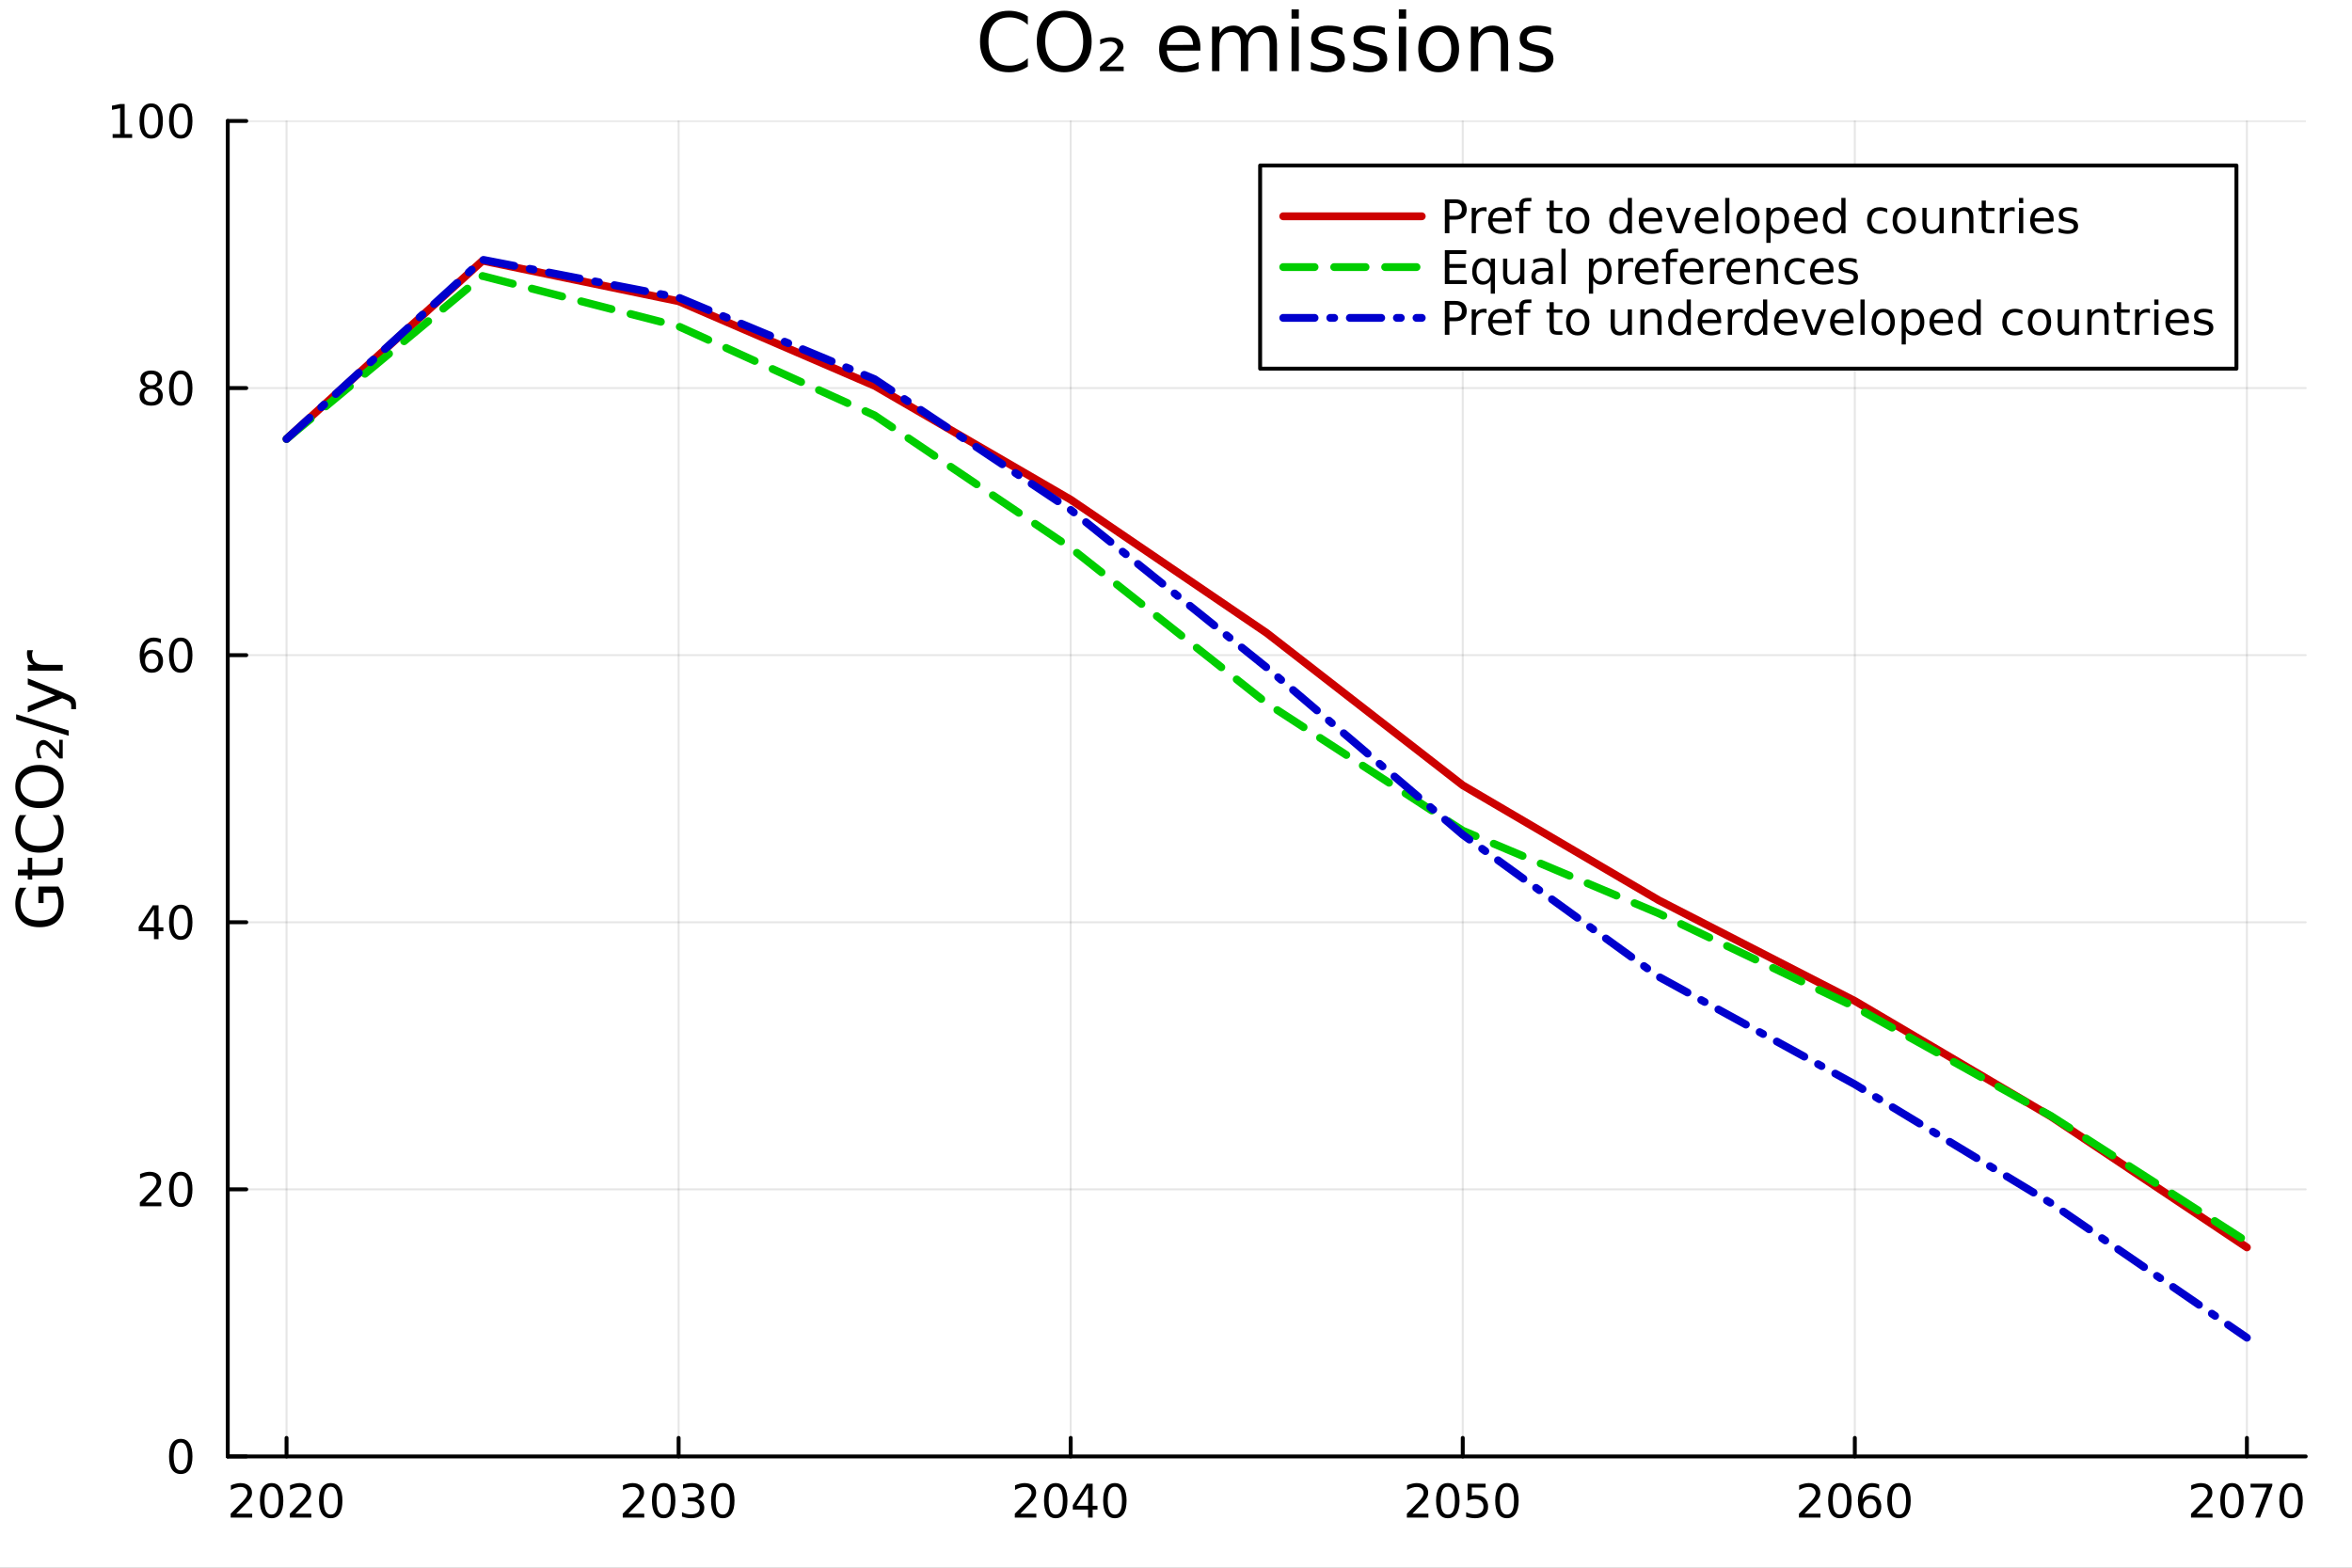 <?xml version="1.0" encoding="utf-8"?>
<svg xmlns="http://www.w3.org/2000/svg" xmlns:xlink="http://www.w3.org/1999/xlink" width="600" height="400" viewBox="0 0 2400 1600">
<rect x="0" y="0" width="2400" height="1600" fill="#808080" stroke="none"/>
<defs>
  <clipPath id="clip140">
    <rect x="0" y="0" width="2400" height="1600"/>
  </clipPath>
</defs>
<path clip-path="url(#clip140)" d="M0 1600 L2400 1600 L2400 0 L0 0  Z" fill="#ffffff" fill-rule="evenodd" fill-opacity="1"/>
<defs>
  <clipPath id="clip141">
    <rect x="480" y="0" width="1681" height="1600"/>
  </clipPath>
</defs>
<path clip-path="url(#clip140)" d="M232.389 1486.45 L2352.76 1486.45 L2352.76 123.472 L232.389 123.472  Z" fill="#ffffff" fill-rule="evenodd" fill-opacity="1"/>
<defs>
  <clipPath id="clip142">
    <rect x="232" y="123" width="2121" height="1364"/>
  </clipPath>
</defs>
<polyline clip-path="url(#clip142)" style="stroke:#000000; stroke-linecap:round; stroke-linejoin:round; stroke-width:2; stroke-opacity:0.1; fill:none" points="292.4,1486.45 292.4,123.472 "/>
<polyline clip-path="url(#clip142)" style="stroke:#000000; stroke-linecap:round; stroke-linejoin:round; stroke-width:2; stroke-opacity:0.1; fill:none" points="692.469,1486.45 692.469,123.472 "/>
<polyline clip-path="url(#clip142)" style="stroke:#000000; stroke-linecap:round; stroke-linejoin:round; stroke-width:2; stroke-opacity:0.1; fill:none" points="1092.54,1486.45 1092.54,123.472 "/>
<polyline clip-path="url(#clip142)" style="stroke:#000000; stroke-linecap:round; stroke-linejoin:round; stroke-width:2; stroke-opacity:0.1; fill:none" points="1492.61,1486.45 1492.61,123.472 "/>
<polyline clip-path="url(#clip142)" style="stroke:#000000; stroke-linecap:round; stroke-linejoin:round; stroke-width:2; stroke-opacity:0.1; fill:none" points="1892.68,1486.45 1892.68,123.472 "/>
<polyline clip-path="url(#clip142)" style="stroke:#000000; stroke-linecap:round; stroke-linejoin:round; stroke-width:2; stroke-opacity:0.1; fill:none" points="2292.75,1486.45 2292.75,123.472 "/>
<polyline clip-path="url(#clip142)" style="stroke:#000000; stroke-linecap:round; stroke-linejoin:round; stroke-width:2; stroke-opacity:0.1; fill:none" points="232.389,1486.45 2352.76,1486.45 "/>
<polyline clip-path="url(#clip142)" style="stroke:#000000; stroke-linecap:round; stroke-linejoin:round; stroke-width:2; stroke-opacity:0.1; fill:none" points="232.389,1213.85 2352.76,1213.85 "/>
<polyline clip-path="url(#clip142)" style="stroke:#000000; stroke-linecap:round; stroke-linejoin:round; stroke-width:2; stroke-opacity:0.1; fill:none" points="232.389,941.258 2352.76,941.258 "/>
<polyline clip-path="url(#clip142)" style="stroke:#000000; stroke-linecap:round; stroke-linejoin:round; stroke-width:2; stroke-opacity:0.1; fill:none" points="232.389,668.662 2352.76,668.662 "/>
<polyline clip-path="url(#clip142)" style="stroke:#000000; stroke-linecap:round; stroke-linejoin:round; stroke-width:2; stroke-opacity:0.1; fill:none" points="232.389,396.067 2352.76,396.067 "/>
<polyline clip-path="url(#clip142)" style="stroke:#000000; stroke-linecap:round; stroke-linejoin:round; stroke-width:2; stroke-opacity:0.1; fill:none" points="232.389,123.472 2352.76,123.472 "/>
<polyline clip-path="url(#clip140)" style="stroke:#000000; stroke-linecap:round; stroke-linejoin:round; stroke-width:4; stroke-opacity:1; fill:none" points="232.389,1486.45 2352.76,1486.45 "/>
<polyline clip-path="url(#clip140)" style="stroke:#000000; stroke-linecap:round; stroke-linejoin:round; stroke-width:4; stroke-opacity:1; fill:none" points="292.4,1486.45 292.4,1467.55 "/>
<polyline clip-path="url(#clip140)" style="stroke:#000000; stroke-linecap:round; stroke-linejoin:round; stroke-width:4; stroke-opacity:1; fill:none" points="692.469,1486.45 692.469,1467.55 "/>
<polyline clip-path="url(#clip140)" style="stroke:#000000; stroke-linecap:round; stroke-linejoin:round; stroke-width:4; stroke-opacity:1; fill:none" points="1092.54,1486.45 1092.54,1467.55 "/>
<polyline clip-path="url(#clip140)" style="stroke:#000000; stroke-linecap:round; stroke-linejoin:round; stroke-width:4; stroke-opacity:1; fill:none" points="1492.61,1486.45 1492.61,1467.55 "/>
<polyline clip-path="url(#clip140)" style="stroke:#000000; stroke-linecap:round; stroke-linejoin:round; stroke-width:4; stroke-opacity:1; fill:none" points="1892.68,1486.45 1892.68,1467.55 "/>
<polyline clip-path="url(#clip140)" style="stroke:#000000; stroke-linecap:round; stroke-linejoin:round; stroke-width:4; stroke-opacity:1; fill:none" points="2292.75,1486.45 2292.75,1467.55 "/>
<path clip-path="url(#clip140)" d="M241.011 1544.91 L257.33 1544.91 L257.33 1548.85 L235.386 1548.85 L235.386 1544.91 Q238.048 1542.16 242.631 1537.53 Q247.238 1532.88 248.418 1531.53 Q250.664 1529.01 251.543 1527.27 Q252.446 1525.51 252.446 1523.82 Q252.446 1521.07 250.502 1519.33 Q248.581 1517.6 245.479 1517.6 Q243.28 1517.6 240.826 1518.36 Q238.395 1519.13 235.618 1520.68 L235.618 1515.95 Q238.442 1514.82 240.895 1514.24 Q243.349 1513.66 245.386 1513.66 Q250.756 1513.66 253.951 1516.35 Q257.145 1519.03 257.145 1523.52 Q257.145 1525.65 256.335 1527.57 Q255.548 1529.47 253.442 1532.07 Q252.863 1532.74 249.761 1535.95 Q246.659 1539.15 241.011 1544.91 Z" fill="#000000" fill-rule="nonzero" fill-opacity="1" /><path clip-path="url(#clip140)" d="M277.145 1517.37 Q273.534 1517.37 271.705 1520.93 Q269.9 1524.47 269.9 1531.6 Q269.9 1538.71 271.705 1542.27 Q273.534 1545.82 277.145 1545.82 Q280.779 1545.82 282.585 1542.27 Q284.414 1538.71 284.414 1531.6 Q284.414 1524.47 282.585 1520.93 Q280.779 1517.37 277.145 1517.37 M277.145 1513.66 Q282.955 1513.66 286.011 1518.27 Q289.09 1522.85 289.09 1531.6 Q289.09 1540.33 286.011 1544.94 Q282.955 1549.52 277.145 1549.52 Q271.335 1549.52 268.256 1544.94 Q265.201 1540.33 265.201 1531.6 Q265.201 1522.85 268.256 1518.27 Q271.335 1513.66 277.145 1513.66 Z" fill="#000000" fill-rule="nonzero" fill-opacity="1" /><path clip-path="url(#clip140)" d="M301.335 1544.91 L317.654 1544.91 L317.654 1548.85 L295.71 1548.85 L295.71 1544.91 Q298.372 1542.16 302.955 1537.53 Q307.562 1532.88 308.742 1531.53 Q310.988 1529.01 311.867 1527.27 Q312.77 1525.51 312.77 1523.82 Q312.77 1521.07 310.826 1519.33 Q308.904 1517.6 305.802 1517.6 Q303.603 1517.6 301.15 1518.36 Q298.719 1519.13 295.941 1520.68 L295.941 1515.95 Q298.765 1514.82 301.219 1514.24 Q303.673 1513.66 305.71 1513.66 Q311.08 1513.66 314.275 1516.35 Q317.469 1519.03 317.469 1523.52 Q317.469 1525.65 316.659 1527.57 Q315.872 1529.47 313.765 1532.07 Q313.187 1532.74 310.085 1535.95 Q306.983 1539.15 301.335 1544.91 Z" fill="#000000" fill-rule="nonzero" fill-opacity="1" /><path clip-path="url(#clip140)" d="M337.469 1517.37 Q333.858 1517.37 332.029 1520.93 Q330.224 1524.47 330.224 1531.6 Q330.224 1538.71 332.029 1542.27 Q333.858 1545.82 337.469 1545.82 Q341.103 1545.82 342.909 1542.27 Q344.737 1538.71 344.737 1531.6 Q344.737 1524.47 342.909 1520.93 Q341.103 1517.37 337.469 1517.37 M337.469 1513.66 Q343.279 1513.66 346.335 1518.27 Q349.413 1522.85 349.413 1531.6 Q349.413 1540.33 346.335 1544.94 Q343.279 1549.52 337.469 1549.52 Q331.659 1549.52 328.58 1544.94 Q325.525 1540.33 325.525 1531.6 Q325.525 1522.85 328.58 1518.27 Q331.659 1513.66 337.469 1513.66 Z" fill="#000000" fill-rule="nonzero" fill-opacity="1" /><path clip-path="url(#clip140)" d="M641.08 1544.91 L657.4 1544.91 L657.4 1548.85 L635.455 1548.85 L635.455 1544.91 Q638.117 1542.16 642.701 1537.53 Q647.307 1532.88 648.488 1531.53 Q650.733 1529.01 651.613 1527.27 Q652.515 1525.51 652.515 1523.82 Q652.515 1521.07 650.571 1519.33 Q648.65 1517.6 645.548 1517.6 Q643.349 1517.6 640.895 1518.36 Q638.465 1519.13 635.687 1520.68 L635.687 1515.95 Q638.511 1514.82 640.965 1514.24 Q643.418 1513.66 645.455 1513.66 Q650.826 1513.66 654.02 1516.35 Q657.214 1519.03 657.214 1523.52 Q657.214 1525.65 656.404 1527.57 Q655.617 1529.47 653.511 1532.07 Q652.932 1532.74 649.83 1535.95 Q646.728 1539.15 641.08 1544.91 Z" fill="#000000" fill-rule="nonzero" fill-opacity="1" /><path clip-path="url(#clip140)" d="M677.214 1517.37 Q673.603 1517.37 671.775 1520.93 Q669.969 1524.47 669.969 1531.6 Q669.969 1538.71 671.775 1542.27 Q673.603 1545.82 677.214 1545.82 Q680.849 1545.82 682.654 1542.27 Q684.483 1538.71 684.483 1531.6 Q684.483 1524.47 682.654 1520.93 Q680.849 1517.37 677.214 1517.37 M677.214 1513.66 Q683.024 1513.66 686.08 1518.27 Q689.159 1522.85 689.159 1531.6 Q689.159 1540.33 686.08 1544.94 Q683.024 1549.52 677.214 1549.52 Q671.404 1549.52 668.325 1544.94 Q665.27 1540.33 665.27 1531.6 Q665.27 1522.85 668.325 1518.27 Q671.404 1513.66 677.214 1513.66 Z" fill="#000000" fill-rule="nonzero" fill-opacity="1" /><path clip-path="url(#clip140)" d="M711.543 1530.21 Q714.899 1530.93 716.774 1533.2 Q718.672 1535.47 718.672 1538.8 Q718.672 1543.92 715.154 1546.72 Q711.635 1549.52 705.154 1549.52 Q702.978 1549.52 700.663 1549.08 Q698.372 1548.66 695.918 1547.81 L695.918 1543.29 Q697.862 1544.43 700.177 1545.01 Q702.492 1545.58 705.015 1545.58 Q709.413 1545.58 711.705 1543.85 Q714.02 1542.11 714.02 1538.8 Q714.02 1535.75 711.867 1534.03 Q709.737 1532.3 705.918 1532.3 L701.89 1532.3 L701.89 1528.45 L706.103 1528.45 Q709.552 1528.45 711.381 1527.09 Q713.21 1525.7 713.21 1523.11 Q713.21 1520.45 711.311 1519.03 Q709.436 1517.6 705.918 1517.6 Q703.997 1517.6 701.798 1518.01 Q699.598 1518.43 696.96 1519.31 L696.96 1515.14 Q699.622 1514.4 701.936 1514.03 Q704.274 1513.66 706.335 1513.66 Q711.659 1513.66 714.76 1516.09 Q717.862 1518.5 717.862 1522.62 Q717.862 1525.49 716.219 1527.48 Q714.575 1529.45 711.543 1530.21 Z" fill="#000000" fill-rule="nonzero" fill-opacity="1" /><path clip-path="url(#clip140)" d="M737.538 1517.37 Q733.927 1517.37 732.098 1520.93 Q730.293 1524.47 730.293 1531.6 Q730.293 1538.71 732.098 1542.27 Q733.927 1545.82 737.538 1545.82 Q741.172 1545.82 742.978 1542.27 Q744.807 1538.71 744.807 1531.6 Q744.807 1524.47 742.978 1520.93 Q741.172 1517.37 737.538 1517.37 M737.538 1513.66 Q743.348 1513.66 746.404 1518.27 Q749.482 1522.85 749.482 1531.6 Q749.482 1540.33 746.404 1544.94 Q743.348 1549.52 737.538 1549.52 Q731.728 1549.52 728.649 1544.94 Q725.594 1540.33 725.594 1531.6 Q725.594 1522.85 728.649 1518.27 Q731.728 1513.66 737.538 1513.66 Z" fill="#000000" fill-rule="nonzero" fill-opacity="1" /><path clip-path="url(#clip140)" d="M1041.15 1544.91 L1057.47 1544.91 L1057.47 1548.85 L1035.52 1548.85 L1035.52 1544.91 Q1038.19 1542.16 1042.77 1537.53 Q1047.38 1532.88 1048.56 1531.53 Q1050.8 1529.01 1051.68 1527.27 Q1052.58 1525.51 1052.58 1523.82 Q1052.58 1521.07 1050.64 1519.33 Q1048.72 1517.6 1045.62 1517.6 Q1043.42 1517.6 1040.96 1518.36 Q1038.53 1519.13 1035.76 1520.68 L1035.76 1515.95 Q1038.58 1514.82 1041.03 1514.24 Q1043.49 1513.66 1045.52 1513.66 Q1050.89 1513.66 1054.09 1516.35 Q1057.28 1519.03 1057.28 1523.52 Q1057.28 1525.65 1056.47 1527.57 Q1055.69 1529.47 1053.58 1532.07 Q1053 1532.74 1049.9 1535.95 Q1046.8 1539.15 1041.15 1544.91 Z" fill="#000000" fill-rule="nonzero" fill-opacity="1" /><path clip-path="url(#clip140)" d="M1077.28 1517.37 Q1073.67 1517.37 1071.84 1520.93 Q1070.04 1524.47 1070.04 1531.6 Q1070.04 1538.71 1071.84 1542.27 Q1073.67 1545.82 1077.28 1545.82 Q1080.92 1545.82 1082.72 1542.27 Q1084.55 1538.71 1084.55 1531.6 Q1084.55 1524.47 1082.72 1520.93 Q1080.92 1517.37 1077.28 1517.37 M1077.28 1513.66 Q1083.09 1513.66 1086.15 1518.27 Q1089.23 1522.85 1089.23 1531.6 Q1089.23 1540.33 1086.15 1544.94 Q1083.09 1549.52 1077.28 1549.52 Q1071.47 1549.52 1068.39 1544.94 Q1065.34 1540.33 1065.34 1531.6 Q1065.34 1522.85 1068.39 1518.27 Q1071.47 1513.66 1077.28 1513.66 Z" fill="#000000" fill-rule="nonzero" fill-opacity="1" /><path clip-path="url(#clip140)" d="M1110.29 1518.36 L1098.49 1536.81 L1110.29 1536.81 L1110.29 1518.36 M1109.07 1514.29 L1114.95 1514.29 L1114.95 1536.81 L1119.88 1536.81 L1119.88 1540.7 L1114.95 1540.7 L1114.95 1548.85 L1110.29 1548.85 L1110.29 1540.7 L1094.69 1540.7 L1094.69 1536.19 L1109.07 1514.29 Z" fill="#000000" fill-rule="nonzero" fill-opacity="1" /><path clip-path="url(#clip140)" d="M1137.61 1517.37 Q1134 1517.37 1132.17 1520.93 Q1130.36 1524.47 1130.36 1531.6 Q1130.36 1538.71 1132.17 1542.27 Q1134 1545.82 1137.61 1545.82 Q1141.24 1545.82 1143.05 1542.27 Q1144.88 1538.71 1144.88 1531.6 Q1144.88 1524.47 1143.05 1520.93 Q1141.24 1517.37 1137.61 1517.37 M1137.61 1513.66 Q1143.42 1513.66 1146.47 1518.27 Q1149.55 1522.85 1149.55 1531.6 Q1149.55 1540.33 1146.47 1544.94 Q1143.42 1549.52 1137.61 1549.52 Q1131.8 1549.52 1128.72 1544.94 Q1125.66 1540.33 1125.66 1531.6 Q1125.66 1522.85 1128.72 1518.27 Q1131.8 1513.66 1137.61 1513.66 Z" fill="#000000" fill-rule="nonzero" fill-opacity="1" /><path clip-path="url(#clip140)" d="M1441.22 1544.91 L1457.54 1544.91 L1457.54 1548.85 L1435.59 1548.85 L1435.59 1544.91 Q1438.26 1542.16 1442.84 1537.53 Q1447.45 1532.88 1448.63 1531.53 Q1450.87 1529.01 1451.75 1527.27 Q1452.65 1525.51 1452.65 1523.82 Q1452.65 1521.07 1450.71 1519.33 Q1448.79 1517.6 1445.69 1517.6 Q1443.49 1517.6 1441.03 1518.36 Q1438.6 1519.13 1435.83 1520.68 L1435.83 1515.95 Q1438.65 1514.82 1441.1 1514.24 Q1443.56 1513.66 1445.59 1513.66 Q1450.96 1513.66 1454.16 1516.35 Q1457.35 1519.03 1457.35 1523.52 Q1457.35 1525.65 1456.54 1527.57 Q1455.76 1529.47 1453.65 1532.07 Q1453.07 1532.74 1449.97 1535.95 Q1446.87 1539.15 1441.22 1544.91 Z" fill="#000000" fill-rule="nonzero" fill-opacity="1" /><path clip-path="url(#clip140)" d="M1477.35 1517.37 Q1473.74 1517.37 1471.91 1520.93 Q1470.11 1524.47 1470.11 1531.6 Q1470.11 1538.71 1471.91 1542.27 Q1473.74 1545.82 1477.35 1545.82 Q1480.99 1545.82 1482.79 1542.27 Q1484.62 1538.71 1484.62 1531.6 Q1484.62 1524.47 1482.79 1520.93 Q1480.99 1517.37 1477.35 1517.37 M1477.35 1513.66 Q1483.16 1513.66 1486.22 1518.27 Q1489.3 1522.85 1489.3 1531.6 Q1489.3 1540.33 1486.22 1544.94 Q1483.16 1549.52 1477.35 1549.52 Q1471.54 1549.52 1468.46 1544.94 Q1465.41 1540.33 1465.41 1531.6 Q1465.41 1522.85 1468.46 1518.27 Q1471.54 1513.66 1477.35 1513.66 Z" fill="#000000" fill-rule="nonzero" fill-opacity="1" /><path clip-path="url(#clip140)" d="M1497.56 1514.29 L1515.92 1514.29 L1515.92 1518.22 L1501.84 1518.22 L1501.84 1526.7 Q1502.86 1526.35 1503.88 1526.19 Q1504.9 1526 1505.92 1526 Q1511.7 1526 1515.08 1529.17 Q1518.46 1532.34 1518.46 1537.76 Q1518.46 1543.34 1514.99 1546.44 Q1511.52 1549.52 1505.2 1549.52 Q1503.02 1549.52 1500.76 1549.15 Q1498.51 1548.78 1496.1 1548.04 L1496.1 1543.34 Q1498.19 1544.47 1500.41 1545.03 Q1502.63 1545.58 1505.11 1545.58 Q1509.11 1545.58 1511.45 1543.48 Q1513.79 1541.37 1513.79 1537.76 Q1513.79 1534.15 1511.45 1532.04 Q1509.11 1529.94 1505.11 1529.94 Q1503.23 1529.94 1501.36 1530.35 Q1499.51 1530.77 1497.56 1531.65 L1497.56 1514.29 Z" fill="#000000" fill-rule="nonzero" fill-opacity="1" /><path clip-path="url(#clip140)" d="M1537.68 1517.37 Q1534.07 1517.37 1532.24 1520.93 Q1530.43 1524.47 1530.43 1531.6 Q1530.43 1538.71 1532.24 1542.27 Q1534.07 1545.82 1537.68 1545.82 Q1541.31 1545.82 1543.12 1542.27 Q1544.94 1538.71 1544.94 1531.6 Q1544.94 1524.47 1543.12 1520.93 Q1541.31 1517.37 1537.68 1517.37 M1537.68 1513.66 Q1543.49 1513.66 1546.54 1518.27 Q1549.62 1522.85 1549.62 1531.6 Q1549.62 1540.33 1546.54 1544.94 Q1543.49 1549.52 1537.68 1549.52 Q1531.87 1549.52 1528.79 1544.94 Q1525.73 1540.33 1525.73 1531.6 Q1525.73 1522.85 1528.79 1518.27 Q1531.87 1513.66 1537.68 1513.66 Z" fill="#000000" fill-rule="nonzero" fill-opacity="1" /><path clip-path="url(#clip140)" d="M1841.29 1544.91 L1857.61 1544.91 L1857.61 1548.85 L1835.66 1548.85 L1835.66 1544.91 Q1838.32 1542.16 1842.91 1537.53 Q1847.51 1532.88 1848.7 1531.53 Q1850.94 1529.01 1851.82 1527.27 Q1852.72 1525.51 1852.72 1523.82 Q1852.72 1521.07 1850.78 1519.33 Q1848.86 1517.6 1845.76 1517.6 Q1843.56 1517.6 1841.1 1518.36 Q1838.67 1519.13 1835.89 1520.68 L1835.89 1515.95 Q1838.72 1514.82 1841.17 1514.24 Q1843.63 1513.66 1845.66 1513.66 Q1851.03 1513.66 1854.23 1516.35 Q1857.42 1519.03 1857.42 1523.52 Q1857.42 1525.65 1856.61 1527.57 Q1855.82 1529.47 1853.72 1532.07 Q1853.14 1532.74 1850.04 1535.95 Q1846.94 1539.15 1841.29 1544.91 Z" fill="#000000" fill-rule="nonzero" fill-opacity="1" /><path clip-path="url(#clip140)" d="M1877.42 1517.37 Q1873.81 1517.37 1871.98 1520.93 Q1870.18 1524.47 1870.18 1531.6 Q1870.18 1538.71 1871.98 1542.27 Q1873.81 1545.82 1877.42 1545.82 Q1881.06 1545.82 1882.86 1542.27 Q1884.69 1538.71 1884.69 1531.6 Q1884.69 1524.47 1882.86 1520.93 Q1881.06 1517.37 1877.42 1517.37 M1877.42 1513.66 Q1883.23 1513.66 1886.29 1518.27 Q1889.37 1522.85 1889.37 1531.6 Q1889.37 1540.33 1886.29 1544.94 Q1883.23 1549.52 1877.42 1549.52 Q1871.61 1549.52 1868.53 1544.94 Q1865.48 1540.33 1865.48 1531.6 Q1865.48 1522.85 1868.53 1518.27 Q1871.61 1513.66 1877.42 1513.66 Z" fill="#000000" fill-rule="nonzero" fill-opacity="1" /><path clip-path="url(#clip140)" d="M1908.16 1529.7 Q1905.01 1529.7 1903.16 1531.86 Q1901.33 1534.01 1901.33 1537.76 Q1901.33 1541.49 1903.16 1543.66 Q1905.01 1545.82 1908.16 1545.82 Q1911.31 1545.82 1913.14 1543.66 Q1914.99 1541.49 1914.99 1537.76 Q1914.99 1534.01 1913.14 1531.86 Q1911.31 1529.7 1908.16 1529.7 M1917.44 1515.05 L1917.44 1519.31 Q1915.69 1518.48 1913.88 1518.04 Q1912.1 1517.6 1910.34 1517.6 Q1905.71 1517.6 1903.26 1520.72 Q1900.82 1523.85 1900.48 1530.17 Q1901.84 1528.15 1903.9 1527.09 Q1905.96 1526 1908.44 1526 Q1913.65 1526 1916.66 1529.17 Q1919.69 1532.32 1919.69 1537.76 Q1919.69 1543.08 1916.54 1546.3 Q1913.39 1549.52 1908.16 1549.52 Q1902.17 1549.52 1899 1544.94 Q1895.82 1540.33 1895.82 1531.6 Q1895.82 1523.41 1899.71 1518.55 Q1903.6 1513.66 1910.15 1513.66 Q1911.91 1513.66 1913.69 1514.01 Q1915.5 1514.36 1917.44 1515.05 Z" fill="#000000" fill-rule="nonzero" fill-opacity="1" /><path clip-path="url(#clip140)" d="M1937.75 1517.37 Q1934.13 1517.37 1932.31 1520.93 Q1930.5 1524.47 1930.5 1531.6 Q1930.5 1538.71 1932.31 1542.27 Q1934.13 1545.82 1937.75 1545.82 Q1941.38 1545.82 1943.19 1542.27 Q1945.01 1538.71 1945.01 1531.6 Q1945.01 1524.47 1943.19 1520.93 Q1941.38 1517.37 1937.75 1517.37 M1937.75 1513.66 Q1943.56 1513.66 1946.61 1518.27 Q1949.69 1522.85 1949.69 1531.6 Q1949.69 1540.33 1946.61 1544.94 Q1943.56 1549.52 1937.75 1549.52 Q1931.94 1549.52 1928.86 1544.94 Q1925.8 1540.33 1925.8 1531.6 Q1925.8 1522.85 1928.86 1518.27 Q1931.94 1513.66 1937.75 1513.66 Z" fill="#000000" fill-rule="nonzero" fill-opacity="1" /><path clip-path="url(#clip140)" d="M2241.36 1544.91 L2257.68 1544.91 L2257.68 1548.85 L2235.73 1548.85 L2235.73 1544.91 Q2238.39 1542.16 2242.98 1537.53 Q2247.58 1532.88 2248.76 1531.53 Q2251.01 1529.01 2251.89 1527.27 Q2252.79 1525.51 2252.79 1523.82 Q2252.79 1521.07 2250.85 1519.33 Q2248.93 1517.6 2245.82 1517.6 Q2243.63 1517.6 2241.17 1518.36 Q2238.74 1519.13 2235.96 1520.68 L2235.96 1515.95 Q2238.79 1514.82 2241.24 1514.24 Q2243.69 1513.66 2245.73 1513.66 Q2251.1 1513.66 2254.3 1516.35 Q2257.49 1519.03 2257.49 1523.52 Q2257.49 1525.65 2256.68 1527.57 Q2255.89 1529.47 2253.79 1532.07 Q2253.21 1532.74 2250.11 1535.95 Q2247.01 1539.15 2241.36 1544.91 Z" fill="#000000" fill-rule="nonzero" fill-opacity="1" /><path clip-path="url(#clip140)" d="M2277.49 1517.37 Q2273.88 1517.37 2272.05 1520.93 Q2270.25 1524.47 2270.25 1531.6 Q2270.25 1538.71 2272.05 1542.27 Q2273.88 1545.82 2277.49 1545.82 Q2281.13 1545.82 2282.93 1542.27 Q2284.76 1538.71 2284.76 1531.6 Q2284.76 1524.47 2282.93 1520.93 Q2281.13 1517.37 2277.49 1517.37 M2277.49 1513.66 Q2283.3 1513.66 2286.36 1518.27 Q2289.44 1522.85 2289.44 1531.6 Q2289.44 1540.33 2286.36 1544.94 Q2283.3 1549.52 2277.49 1549.52 Q2271.68 1549.52 2268.6 1544.94 Q2265.55 1540.33 2265.55 1531.6 Q2265.55 1522.85 2268.6 1518.27 Q2271.68 1513.66 2277.49 1513.66 Z" fill="#000000" fill-rule="nonzero" fill-opacity="1" /><path clip-path="url(#clip140)" d="M2296.47 1514.29 L2318.69 1514.29 L2318.69 1516.28 L2306.15 1548.85 L2301.26 1548.85 L2313.07 1518.22 L2296.47 1518.22 L2296.47 1514.29 Z" fill="#000000" fill-rule="nonzero" fill-opacity="1" /><path clip-path="url(#clip140)" d="M2337.81 1517.37 Q2334.2 1517.37 2332.37 1520.93 Q2330.57 1524.47 2330.57 1531.6 Q2330.57 1538.71 2332.37 1542.27 Q2334.2 1545.82 2337.81 1545.82 Q2341.45 1545.82 2343.25 1542.27 Q2345.08 1538.71 2345.08 1531.6 Q2345.08 1524.47 2343.25 1520.93 Q2341.45 1517.37 2337.81 1517.37 M2337.81 1513.66 Q2343.62 1513.66 2346.68 1518.27 Q2349.76 1522.85 2349.76 1531.6 Q2349.76 1540.33 2346.68 1544.94 Q2343.62 1549.52 2337.81 1549.52 Q2332 1549.52 2328.93 1544.94 Q2325.87 1540.33 2325.87 1531.6 Q2325.87 1522.85 2328.93 1518.27 Q2332 1513.66 2337.81 1513.66 Z" fill="#000000" fill-rule="nonzero" fill-opacity="1" /><polyline clip-path="url(#clip140)" style="stroke:#000000; stroke-linecap:round; stroke-linejoin:round; stroke-width:4; stroke-opacity:1; fill:none" points="232.389,1486.45 232.389,123.472 "/>
<polyline clip-path="url(#clip140)" style="stroke:#000000; stroke-linecap:round; stroke-linejoin:round; stroke-width:4; stroke-opacity:1; fill:none" points="232.389,1486.45 251.287,1486.45 "/>
<polyline clip-path="url(#clip140)" style="stroke:#000000; stroke-linecap:round; stroke-linejoin:round; stroke-width:4; stroke-opacity:1; fill:none" points="232.389,1213.85 251.287,1213.85 "/>
<polyline clip-path="url(#clip140)" style="stroke:#000000; stroke-linecap:round; stroke-linejoin:round; stroke-width:4; stroke-opacity:1; fill:none" points="232.389,941.258 251.287,941.258 "/>
<polyline clip-path="url(#clip140)" style="stroke:#000000; stroke-linecap:round; stroke-linejoin:round; stroke-width:4; stroke-opacity:1; fill:none" points="232.389,668.662 251.287,668.662 "/>
<polyline clip-path="url(#clip140)" style="stroke:#000000; stroke-linecap:round; stroke-linejoin:round; stroke-width:4; stroke-opacity:1; fill:none" points="232.389,396.067 251.287,396.067 "/>
<polyline clip-path="url(#clip140)" style="stroke:#000000; stroke-linecap:round; stroke-linejoin:round; stroke-width:4; stroke-opacity:1; fill:none" points="232.389,123.472 251.287,123.472 "/>
<path clip-path="url(#clip140)" d="M184.445 1472.25 Q180.834 1472.25 179.005 1475.81 Q177.2 1479.35 177.2 1486.48 Q177.2 1493.59 179.005 1497.15 Q180.834 1500.7 184.445 1500.7 Q188.079 1500.7 189.885 1497.15 Q191.713 1493.59 191.713 1486.48 Q191.713 1479.35 189.885 1475.81 Q188.079 1472.25 184.445 1472.25 M184.445 1468.54 Q190.255 1468.54 193.311 1473.15 Q196.389 1477.73 196.389 1486.48 Q196.389 1495.21 193.311 1499.82 Q190.255 1504.4 184.445 1504.4 Q178.635 1504.4 175.556 1499.82 Q172.501 1495.21 172.501 1486.48 Q172.501 1477.73 175.556 1473.15 Q178.635 1468.54 184.445 1468.54 Z" fill="#000000" fill-rule="nonzero" fill-opacity="1" /><path clip-path="url(#clip140)" d="M148.311 1227.2 L164.63 1227.2 L164.63 1231.13 L142.686 1231.13 L142.686 1227.2 Q145.348 1224.44 149.931 1219.81 Q154.538 1215.16 155.718 1213.82 Q157.964 1211.29 158.843 1209.56 Q159.746 1207.8 159.746 1206.11 Q159.746 1203.36 157.802 1201.62 Q155.88 1199.88 152.778 1199.88 Q150.579 1199.88 148.126 1200.65 Q145.695 1201.41 142.917 1202.96 L142.917 1198.24 Q145.741 1197.11 148.195 1196.53 Q150.649 1195.95 152.686 1195.95 Q158.056 1195.95 161.251 1198.63 Q164.445 1201.32 164.445 1205.81 Q164.445 1207.94 163.635 1209.86 Q162.848 1211.76 160.741 1214.35 Q160.163 1215.02 157.061 1218.24 Q153.959 1221.43 148.311 1227.2 Z" fill="#000000" fill-rule="nonzero" fill-opacity="1" /><path clip-path="url(#clip140)" d="M184.445 1199.65 Q180.834 1199.65 179.005 1203.22 Q177.2 1206.76 177.2 1213.89 Q177.2 1220.99 179.005 1224.56 Q180.834 1228.1 184.445 1228.1 Q188.079 1228.1 189.885 1224.56 Q191.713 1220.99 191.713 1213.89 Q191.713 1206.76 189.885 1203.22 Q188.079 1199.65 184.445 1199.65 M184.445 1195.95 Q190.255 1195.95 193.311 1200.55 Q196.389 1205.14 196.389 1213.89 Q196.389 1222.61 193.311 1227.22 Q190.255 1231.8 184.445 1231.8 Q178.635 1231.8 175.556 1227.22 Q172.501 1222.61 172.501 1213.89 Q172.501 1205.14 175.556 1200.55 Q178.635 1195.95 184.445 1195.95 Z" fill="#000000" fill-rule="nonzero" fill-opacity="1" /><path clip-path="url(#clip140)" d="M157.13 928.052 L145.325 946.501 L157.13 946.501 L157.13 928.052 M155.903 923.978 L161.783 923.978 L161.783 946.501 L166.714 946.501 L166.714 950.389 L161.783 950.389 L161.783 958.538 L157.13 958.538 L157.13 950.389 L141.529 950.389 L141.529 945.876 L155.903 923.978 Z" fill="#000000" fill-rule="nonzero" fill-opacity="1" /><path clip-path="url(#clip140)" d="M184.445 927.056 Q180.834 927.056 179.005 930.621 Q177.2 934.163 177.2 941.292 Q177.2 948.399 179.005 951.964 Q180.834 955.505 184.445 955.505 Q188.079 955.505 189.885 951.964 Q191.713 948.399 191.713 941.292 Q191.713 934.163 189.885 930.621 Q188.079 927.056 184.445 927.056 M184.445 923.353 Q190.255 923.353 193.311 927.959 Q196.389 932.542 196.389 941.292 Q196.389 950.019 193.311 954.626 Q190.255 959.209 184.445 959.209 Q178.635 959.209 175.556 954.626 Q172.501 950.019 172.501 941.292 Q172.501 932.542 175.556 927.959 Q178.635 923.353 184.445 923.353 Z" fill="#000000" fill-rule="nonzero" fill-opacity="1" /><path clip-path="url(#clip140)" d="M154.862 666.799 Q151.714 666.799 149.862 668.952 Q148.033 671.105 148.033 674.855 Q148.033 678.581 149.862 680.757 Q151.714 682.91 154.862 682.91 Q158.01 682.91 159.839 680.757 Q161.69 678.581 161.69 674.855 Q161.69 671.105 159.839 668.952 Q158.01 666.799 154.862 666.799 M164.144 652.146 L164.144 656.406 Q162.385 655.572 160.579 655.132 Q158.797 654.693 157.038 654.693 Q152.408 654.693 149.954 657.818 Q147.524 660.943 147.177 667.262 Q148.542 665.248 150.603 664.183 Q152.663 663.095 155.14 663.095 Q160.348 663.095 163.357 666.267 Q166.39 669.415 166.39 674.855 Q166.39 680.179 163.241 683.396 Q160.093 686.614 154.862 686.614 Q148.866 686.614 145.695 682.03 Q142.524 677.424 142.524 668.697 Q142.524 660.503 146.413 655.642 Q150.302 650.757 156.853 650.757 Q158.612 650.757 160.394 651.105 Q162.2 651.452 164.144 652.146 Z" fill="#000000" fill-rule="nonzero" fill-opacity="1" /><path clip-path="url(#clip140)" d="M184.445 654.461 Q180.834 654.461 179.005 658.026 Q177.2 661.568 177.2 668.697 Q177.2 675.804 179.005 679.368 Q180.834 682.91 184.445 682.91 Q188.079 682.91 189.885 679.368 Q191.713 675.804 191.713 668.697 Q191.713 661.568 189.885 658.026 Q188.079 654.461 184.445 654.461 M184.445 650.757 Q190.255 650.757 193.311 655.364 Q196.389 659.947 196.389 668.697 Q196.389 677.424 193.311 682.03 Q190.255 686.614 184.445 686.614 Q178.635 686.614 175.556 682.03 Q172.501 677.424 172.501 668.697 Q172.501 659.947 175.556 655.364 Q178.635 650.757 184.445 650.757 Z" fill="#000000" fill-rule="nonzero" fill-opacity="1" /><path clip-path="url(#clip140)" d="M154.283 396.935 Q150.95 396.935 149.028 398.718 Q147.13 400.5 147.13 403.625 Q147.13 406.75 149.028 408.532 Q150.95 410.315 154.283 410.315 Q157.616 410.315 159.538 408.532 Q161.459 406.727 161.459 403.625 Q161.459 400.5 159.538 398.718 Q157.64 396.935 154.283 396.935 M149.607 394.945 Q146.598 394.204 144.908 392.144 Q143.241 390.084 143.241 387.121 Q143.241 382.977 146.181 380.57 Q149.144 378.162 154.283 378.162 Q159.445 378.162 162.385 380.57 Q165.325 382.977 165.325 387.121 Q165.325 390.084 163.635 392.144 Q161.968 394.204 158.982 394.945 Q162.362 395.732 164.237 398.023 Q166.135 400.315 166.135 403.625 Q166.135 408.648 163.056 411.333 Q160.001 414.019 154.283 414.019 Q148.566 414.019 145.487 411.333 Q142.431 408.648 142.431 403.625 Q142.431 400.315 144.329 398.023 Q146.228 395.732 149.607 394.945 M147.894 387.56 Q147.894 390.246 149.561 391.75 Q151.251 393.255 154.283 393.255 Q157.292 393.255 158.982 391.75 Q160.695 390.246 160.695 387.56 Q160.695 384.875 158.982 383.371 Q157.292 381.866 154.283 381.866 Q151.251 381.866 149.561 383.371 Q147.894 384.875 147.894 387.56 Z" fill="#000000" fill-rule="nonzero" fill-opacity="1" /><path clip-path="url(#clip140)" d="M184.445 381.866 Q180.834 381.866 179.005 385.431 Q177.2 388.972 177.2 396.102 Q177.2 403.208 179.005 406.773 Q180.834 410.315 184.445 410.315 Q188.079 410.315 189.885 406.773 Q191.713 403.208 191.713 396.102 Q191.713 388.972 189.885 385.431 Q188.079 381.866 184.445 381.866 M184.445 378.162 Q190.255 378.162 193.311 382.769 Q196.389 387.352 196.389 396.102 Q196.389 404.829 193.311 409.435 Q190.255 414.019 184.445 414.019 Q178.635 414.019 175.556 409.435 Q172.501 404.829 172.501 396.102 Q172.501 387.352 175.556 382.769 Q178.635 378.162 184.445 378.162 Z" fill="#000000" fill-rule="nonzero" fill-opacity="1" /><path clip-path="url(#clip140)" d="M114.931 136.817 L122.57 136.817 L122.57 110.451 L114.26 112.118 L114.26 107.859 L122.524 106.192 L127.2 106.192 L127.2 136.817 L134.839 136.817 L134.839 140.752 L114.931 140.752 L114.931 136.817 Z" fill="#000000" fill-rule="nonzero" fill-opacity="1" /><path clip-path="url(#clip140)" d="M154.283 109.271 Q150.672 109.271 148.843 112.836 Q147.038 116.377 147.038 123.507 Q147.038 130.613 148.843 134.178 Q150.672 137.72 154.283 137.72 Q157.917 137.72 159.723 134.178 Q161.552 130.613 161.552 123.507 Q161.552 116.377 159.723 112.836 Q157.917 109.271 154.283 109.271 M154.283 105.567 Q160.093 105.567 163.149 110.174 Q166.227 114.757 166.227 123.507 Q166.227 132.234 163.149 136.84 Q160.093 141.423 154.283 141.423 Q148.473 141.423 145.394 136.84 Q142.339 132.234 142.339 123.507 Q142.339 114.757 145.394 110.174 Q148.473 105.567 154.283 105.567 Z" fill="#000000" fill-rule="nonzero" fill-opacity="1" /><path clip-path="url(#clip140)" d="M184.445 109.271 Q180.834 109.271 179.005 112.836 Q177.2 116.377 177.2 123.507 Q177.2 130.613 179.005 134.178 Q180.834 137.72 184.445 137.72 Q188.079 137.72 189.885 134.178 Q191.713 130.613 191.713 123.507 Q191.713 116.377 189.885 112.836 Q188.079 109.271 184.445 109.271 M184.445 105.567 Q190.255 105.567 193.311 110.174 Q196.389 114.757 196.389 123.507 Q196.389 132.234 193.311 136.84 Q190.255 141.423 184.445 141.423 Q178.635 141.423 175.556 136.84 Q172.501 132.234 172.501 123.507 Q172.501 114.757 175.556 110.174 Q178.635 105.567 184.445 105.567 Z" fill="#000000" fill-rule="nonzero" fill-opacity="1" /><path clip-path="url(#clip140)" d="M57.225 911.172 L44.461 911.172 L44.461 921.675 L39.178 921.675 L39.178 904.806 L59.58 904.806 Q62.222 908.53 63.59 913.018 Q64.927 917.506 64.927 922.598 Q64.927 933.738 58.434 940.04 Q51.909 946.311 40.292 946.311 Q28.643 946.311 22.15 940.04 Q15.625 933.738 15.625 922.598 Q15.625 917.951 16.771 913.782 Q17.916 909.58 20.144 906.047 L26.988 906.047 Q23.964 909.612 22.436 913.623 Q20.908 917.633 20.908 922.057 Q20.908 930.778 25.778 935.171 Q30.648 939.531 40.292 939.531 Q49.904 939.531 54.774 935.171 Q59.644 930.778 59.644 922.057 Q59.644 918.652 59.071 915.978 Q58.466 913.304 57.225 911.172 Z" fill="#000000" fill-rule="nonzero" fill-opacity="1" /><path clip-path="url(#clip140)" d="M18.235 887.523 L28.356 887.523 L28.356 875.46 L32.908 875.46 L32.908 887.523 L52.259 887.523 Q56.62 887.523 57.861 886.346 Q59.103 885.136 59.103 881.476 L59.103 875.46 L64.004 875.46 L64.004 881.476 Q64.004 888.255 61.49 890.833 Q58.943 893.411 52.259 893.411 L32.908 893.411 L32.908 897.708 L28.356 897.708 L28.356 893.411 L18.235 893.411 L18.235 887.523 Z" fill="#000000" fill-rule="nonzero" fill-opacity="1" /><path clip-path="url(#clip140)" d="M20.144 831.919 L26.924 831.919 Q23.9 835.165 22.404 838.857 Q20.908 842.518 20.908 846.655 Q20.908 854.803 25.905 859.132 Q30.871 863.461 40.292 863.461 Q49.681 863.461 54.678 859.132 Q59.644 854.803 59.644 846.655 Q59.644 842.518 58.148 838.857 Q56.652 835.165 53.628 831.919 L60.344 831.919 Q62.636 835.293 63.781 839.08 Q64.927 842.836 64.927 847.037 Q64.927 857.827 58.339 864.034 Q51.718 870.24 40.292 870.24 Q28.834 870.24 22.245 864.034 Q15.625 857.827 15.625 847.037 Q15.625 842.772 16.771 839.017 Q17.885 835.229 20.144 831.919 Z" fill="#000000" fill-rule="nonzero" fill-opacity="1" /><path clip-path="url(#clip140)" d="M20.845 802.7 Q20.845 809.702 26.064 813.84 Q31.284 817.946 40.292 817.946 Q49.267 817.946 54.487 813.84 Q59.707 809.702 59.707 802.7 Q59.707 795.698 54.487 791.624 Q49.267 787.518 40.292 787.518 Q31.284 787.518 26.064 791.624 Q20.845 795.698 20.845 802.7 M15.625 802.7 Q15.625 792.706 22.341 786.722 Q29.025 780.738 40.292 780.738 Q51.527 780.738 58.243 786.722 Q64.927 792.706 64.927 802.7 Q64.927 812.726 58.243 818.742 Q51.559 824.726 40.292 824.726 Q29.025 824.726 22.341 818.742 Q15.625 812.726 15.625 802.7 Z" fill="#000000" fill-rule="nonzero" fill-opacity="1" /><path clip-path="url(#clip140)" d="M60.376 768.548 L60.376 755.053 L64.004 755.053 L64.004 774.086 L60.503 774.086 Q59.516 773.004 57.734 770.999 Q48.026 760.05 45.034 760.05 Q42.934 760.05 41.66 761.705 Q40.356 763.36 40.356 766.066 Q40.356 767.721 40.928 769.662 Q41.47 771.604 42.584 773.895 L38.669 773.895 Q37.777 771.445 37.332 769.344 Q36.886 767.211 36.886 765.397 Q36.886 760.782 38.987 758.013 Q41.088 755.244 44.525 755.244 Q48.949 755.244 57.989 765.779 Q59.516 767.561 60.376 768.548 Z" fill="#000000" fill-rule="nonzero" fill-opacity="1" /><path clip-path="url(#clip140)" d="M16.484 734.396 L16.484 728.985 L70.052 745.536 L70.052 750.947 L16.484 734.396 Z" fill="#000000" fill-rule="nonzero" fill-opacity="1" /><path clip-path="url(#clip140)" d="M67.314 708.01 Q73.68 710.493 75.622 712.848 Q77.563 715.204 77.563 719.15 L77.563 723.829 L72.662 723.829 L72.662 720.392 Q72.662 717.973 71.516 716.636 Q70.37 715.299 66.105 713.676 L63.431 712.625 L28.356 727.044 L28.356 720.837 L56.238 709.697 L28.356 698.557 L28.356 692.351 L67.314 708.01 Z" fill="#000000" fill-rule="nonzero" fill-opacity="1" /><path clip-path="url(#clip140)" d="M33.831 663.609 Q33.258 664.596 33.003 665.774 Q32.717 666.92 32.717 668.32 Q32.717 673.285 35.963 675.959 Q39.178 678.601 45.225 678.601 L64.004 678.601 L64.004 684.489 L28.356 684.489 L28.356 678.601 L33.894 678.601 Q30.648 676.755 29.088 673.795 Q27.497 670.835 27.497 666.601 Q27.497 665.997 27.592 665.265 Q27.656 664.533 27.815 663.641 L33.831 663.609 Z" fill="#000000" fill-rule="nonzero" fill-opacity="1" /><path clip-path="url(#clip140)" d="M1048.79 16.755 L1048.79 25.383 Q1044.66 21.535 1039.96 19.631 Q1035.3 17.727 1030.03 17.727 Q1019.66 17.727 1014.15 24.087 Q1008.64 30.406 1008.64 42.397 Q1008.64 54.347 1014.15 60.707 Q1019.66 67.026 1030.03 67.026 Q1035.3 67.026 1039.96 65.122 Q1044.66 63.218 1048.79 59.37 L1048.79 67.918 Q1044.5 70.834 1039.67 72.292 Q1034.89 73.751 1029.55 73.751 Q1015.81 73.751 1007.92 65.365 Q1000.02 56.94 1000.02 42.397 Q1000.02 27.814 1007.92 19.428 Q1015.81 11.002 1029.55 11.002 Q1034.98 11.002 1039.76 12.461 Q1044.58 13.878 1048.79 16.755 Z" fill="#000000" fill-rule="nonzero" fill-opacity="1" /><path clip-path="url(#clip140)" d="M1085.98 17.646 Q1077.06 17.646 1071.8 24.289 Q1066.57 30.933 1066.57 42.397 Q1066.57 53.82 1071.8 60.464 Q1077.06 67.107 1085.98 67.107 Q1094.89 67.107 1100.07 60.464 Q1105.3 53.82 1105.3 42.397 Q1105.3 30.933 1100.07 24.289 Q1094.89 17.646 1085.98 17.646 M1085.98 11.002 Q1098.7 11.002 1106.31 19.55 Q1113.93 28.057 1113.93 42.397 Q1113.93 56.697 1106.31 65.244 Q1098.7 73.751 1085.98 73.751 Q1073.22 73.751 1065.56 65.244 Q1057.94 56.737 1057.94 42.397 Q1057.94 28.057 1065.56 19.55 Q1073.22 11.002 1085.98 11.002 Z" fill="#000000" fill-rule="nonzero" fill-opacity="1" /><path clip-path="url(#clip140)" d="M1129.44 67.958 L1146.62 67.958 L1146.62 72.576 L1122.39 72.576 L1122.39 68.12 Q1123.77 66.864 1126.32 64.596 Q1140.26 52.24 1140.26 48.433 Q1140.26 45.759 1138.15 44.139 Q1136.05 42.478 1132.6 42.478 Q1130.5 42.478 1128.02 43.207 Q1125.55 43.896 1122.64 45.313 L1122.64 40.331 Q1125.76 39.197 1128.43 38.629 Q1131.14 38.062 1133.45 38.062 Q1139.33 38.062 1142.85 40.736 Q1146.38 43.41 1146.38 47.785 Q1146.38 53.415 1132.97 64.92 Q1130.7 66.864 1129.44 67.958 Z" fill="#000000" fill-rule="nonzero" fill-opacity="1" /><path clip-path="url(#clip140)" d="M1224.84 48.028 L1224.84 51.673 L1190.57 51.673 Q1191.06 59.37 1195.19 63.421 Q1199.36 67.431 1206.77 67.431 Q1211.07 67.431 1215.08 66.378 Q1219.13 65.325 1223.1 63.218 L1223.1 70.267 Q1219.09 71.968 1214.88 72.86 Q1210.66 73.751 1206.33 73.751 Q1195.47 73.751 1189.11 67.431 Q1182.79 61.112 1182.79 50.337 Q1182.79 39.197 1188.79 32.675 Q1194.82 26.112 1205.03 26.112 Q1214.19 26.112 1219.49 32.026 Q1224.84 37.9 1224.84 48.028 M1217.39 45.84 Q1217.31 39.723 1213.94 36.077 Q1210.62 32.431 1205.11 32.431 Q1198.88 32.431 1195.11 35.956 Q1191.38 39.48 1190.81 45.88 L1217.39 45.84 Z" fill="#000000" fill-rule="nonzero" fill-opacity="1" /><path clip-path="url(#clip140)" d="M1272.4 35.915 Q1275.19 30.892 1279.08 28.502 Q1282.97 26.112 1288.24 26.112 Q1295.33 26.112 1299.18 31.095 Q1303.02 36.037 1303.02 45.192 L1303.02 72.576 L1295.53 72.576 L1295.53 45.435 Q1295.53 38.913 1293.22 35.753 Q1290.91 32.594 1286.17 32.594 Q1280.38 32.594 1277.02 36.442 Q1273.65 40.29 1273.65 46.934 L1273.65 72.576 L1266.16 72.576 L1266.16 45.435 Q1266.16 38.873 1263.85 35.753 Q1261.54 32.594 1256.72 32.594 Q1251.01 32.594 1247.65 36.482 Q1244.29 40.331 1244.29 46.934 L1244.29 72.576 L1236.79 72.576 L1236.79 27.206 L1244.29 27.206 L1244.29 34.254 Q1246.84 30.082 1250.4 28.097 Q1253.97 26.112 1258.87 26.112 Q1263.81 26.112 1267.25 28.624 Q1270.74 31.135 1272.4 35.915 Z" fill="#000000" fill-rule="nonzero" fill-opacity="1" /><path clip-path="url(#clip140)" d="M1317.89 27.206 L1325.34 27.206 L1325.34 72.576 L1317.89 72.576 L1317.89 27.206 M1317.89 9.544 L1325.34 9.544 L1325.34 18.983 L1317.89 18.983 L1317.89 9.544 Z" fill="#000000" fill-rule="nonzero" fill-opacity="1" /><path clip-path="url(#clip140)" d="M1369.86 28.543 L1369.86 35.591 Q1366.7 33.971 1363.3 33.161 Q1359.9 32.35 1356.25 32.35 Q1350.7 32.35 1347.91 34.052 Q1345.15 35.753 1345.15 39.156 Q1345.15 41.749 1347.14 43.248 Q1349.12 44.706 1355.12 46.043 L1357.67 46.61 Q1365.61 48.311 1368.93 51.43 Q1372.29 54.509 1372.29 60.059 Q1372.29 66.378 1367.27 70.064 Q1362.29 73.751 1353.54 73.751 Q1349.89 73.751 1345.92 73.022 Q1341.99 72.333 1337.62 70.915 L1337.62 63.218 Q1341.75 65.365 1345.76 66.459 Q1349.77 67.512 1353.7 67.512 Q1358.97 67.512 1361.8 65.73 Q1364.64 63.907 1364.64 60.626 Q1364.64 57.588 1362.57 55.967 Q1360.55 54.347 1353.62 52.848 L1351.03 52.24 Q1344.1 50.782 1341.02 47.785 Q1337.94 44.746 1337.94 39.48 Q1337.94 33.08 1342.48 29.596 Q1347.02 26.112 1355.36 26.112 Q1359.49 26.112 1363.14 26.72 Q1366.79 27.327 1369.86 28.543 Z" fill="#000000" fill-rule="nonzero" fill-opacity="1" /><path clip-path="url(#clip140)" d="M1413.09 28.543 L1413.09 35.591 Q1409.93 33.971 1406.52 33.161 Q1403.12 32.35 1399.48 32.35 Q1393.93 32.35 1391.13 34.052 Q1388.38 35.753 1388.38 39.156 Q1388.38 41.749 1390.36 43.248 Q1392.35 44.706 1398.34 46.043 L1400.89 46.61 Q1408.83 48.311 1412.16 51.43 Q1415.52 54.509 1415.52 60.059 Q1415.52 66.378 1410.49 70.064 Q1405.51 73.751 1396.76 73.751 Q1393.12 73.751 1389.15 73.022 Q1385.22 72.333 1380.84 70.915 L1380.84 63.218 Q1384.97 65.365 1388.98 66.459 Q1392.99 67.512 1396.92 67.512 Q1402.19 67.512 1405.03 65.73 Q1407.86 63.907 1407.86 60.626 Q1407.86 57.588 1405.8 55.967 Q1403.77 54.347 1396.84 52.848 L1394.25 52.24 Q1387.32 50.782 1384.24 47.785 Q1381.17 44.746 1381.17 39.48 Q1381.17 33.08 1385.7 29.596 Q1390.24 26.112 1398.58 26.112 Q1402.72 26.112 1406.36 26.72 Q1410.01 27.327 1413.09 28.543 Z" fill="#000000" fill-rule="nonzero" fill-opacity="1" /><path clip-path="url(#clip140)" d="M1427.39 27.206 L1434.84 27.206 L1434.84 72.576 L1427.39 72.576 L1427.39 27.206 M1427.39 9.544 L1434.84 9.544 L1434.84 18.983 L1427.39 18.983 L1427.39 9.544 Z" fill="#000000" fill-rule="nonzero" fill-opacity="1" /><path clip-path="url(#clip140)" d="M1468.02 32.431 Q1462.02 32.431 1458.54 37.131 Q1455.05 41.789 1455.05 49.931 Q1455.05 58.074 1458.5 62.773 Q1461.98 67.431 1468.02 67.431 Q1473.97 67.431 1477.46 62.732 Q1480.94 58.033 1480.94 49.931 Q1480.94 41.87 1477.46 37.171 Q1473.97 32.431 1468.02 32.431 M1468.02 26.112 Q1477.74 26.112 1483.29 32.431 Q1488.84 38.751 1488.84 49.931 Q1488.84 61.071 1483.29 67.431 Q1477.74 73.751 1468.02 73.751 Q1458.25 73.751 1452.7 67.431 Q1447.2 61.071 1447.2 49.931 Q1447.2 38.751 1452.7 32.431 Q1458.25 26.112 1468.02 26.112 Z" fill="#000000" fill-rule="nonzero" fill-opacity="1" /><path clip-path="url(#clip140)" d="M1538.91 45.192 L1538.91 72.576 L1531.45 72.576 L1531.45 45.435 Q1531.45 38.994 1528.94 35.794 Q1526.43 32.594 1521.41 32.594 Q1515.37 32.594 1511.89 36.442 Q1508.4 40.29 1508.4 46.934 L1508.4 72.576 L1500.91 72.576 L1500.91 27.206 L1508.4 27.206 L1508.4 34.254 Q1511.08 30.163 1514.68 28.138 Q1518.33 26.112 1523.07 26.112 Q1530.89 26.112 1534.9 30.973 Q1538.91 35.794 1538.91 45.192 Z" fill="#000000" fill-rule="nonzero" fill-opacity="1" /><path clip-path="url(#clip140)" d="M1582.7 28.543 L1582.7 35.591 Q1579.54 33.971 1576.14 33.161 Q1572.73 32.35 1569.09 32.35 Q1563.54 32.35 1560.74 34.052 Q1557.99 35.753 1557.99 39.156 Q1557.99 41.749 1559.97 43.248 Q1561.96 44.706 1567.95 46.043 L1570.51 46.61 Q1578.44 48.311 1581.77 51.43 Q1585.13 54.509 1585.13 60.059 Q1585.13 66.378 1580.11 70.064 Q1575.12 73.751 1566.37 73.751 Q1562.73 73.751 1558.76 73.022 Q1554.83 72.333 1550.45 70.915 L1550.45 63.218 Q1554.59 65.365 1558.6 66.459 Q1562.61 67.512 1566.54 67.512 Q1571.8 67.512 1574.64 65.73 Q1577.47 63.907 1577.47 60.626 Q1577.47 57.588 1575.41 55.967 Q1573.38 54.347 1566.45 52.848 L1563.86 52.24 Q1556.93 50.782 1553.86 47.785 Q1550.78 44.746 1550.78 39.48 Q1550.78 33.08 1555.31 29.596 Q1559.85 26.112 1568.2 26.112 Q1572.33 26.112 1575.97 26.72 Q1579.62 27.327 1582.7 28.543 Z" fill="#000000" fill-rule="nonzero" fill-opacity="1" /><polyline clip-path="url(#clip142)" style="stroke:#cd0000; stroke-linecap:round; stroke-linejoin:round; stroke-width:8; stroke-opacity:1; fill:none" points="292.4,448 492.434,266.061 692.469,307.452 892.503,393.777 1092.54,509.956 1292.57,646.055 1492.61,801.486 1692.64,918.835 1892.68,1021.58 2092.71,1139.47 2292.75,1273.11 "/>
<polyline clip-path="url(#clip142)" style="stroke:#00cd00; stroke-linecap:round; stroke-linejoin:round; stroke-width:8; stroke-opacity:1; fill:none" stroke-dasharray="32, 20" points="292.4,448 492.434,281.66 692.469,333.068 892.503,423.946 1092.54,559.173 1292.57,717.713 1492.61,847.77 1692.64,932.241 1892.68,1027.67 2092.71,1138.85 2292.75,1267.29 "/>
<polyline clip-path="url(#clip142)" style="stroke:#0000cd; stroke-linecap:round; stroke-linejoin:round; stroke-width:8; stroke-opacity:1; fill:none" stroke-dasharray="32, 16, 4, 16" points="292.4,448 492.434,265.07 692.469,303.703 892.503,386.991 1092.54,520.378 1292.57,681.319 1492.61,851.933 1692.64,996.911 1892.68,1106.69 2092.71,1227.84 2292.75,1365.28 "/>
<path clip-path="url(#clip140)" d="M1285.85 376.265 L2282.08 376.265 L2282.08 168.905 L1285.85 168.905  Z" fill="#ffffff" fill-rule="evenodd" fill-opacity="1"/>
<polyline clip-path="url(#clip140)" style="stroke:#000000; stroke-linecap:round; stroke-linejoin:round; stroke-width:4; stroke-opacity:1; fill:none" points="1285.85,376.265 2282.08,376.265 2282.08,168.905 1285.85,168.905 1285.85,376.265 "/>
<polyline clip-path="url(#clip140)" style="stroke:#cd0000; stroke-linecap:round; stroke-linejoin:round; stroke-width:8; stroke-opacity:1; fill:none" points="1309.41,220.745 1450.77,220.745 "/>
<path clip-path="url(#clip140)" d="M1479.01 207.307 L1479.01 220.293 L1484.89 220.293 Q1488.15 220.293 1489.93 218.603 Q1491.72 216.914 1491.72 213.789 Q1491.72 210.687 1489.93 208.997 Q1488.15 207.307 1484.89 207.307 L1479.01 207.307 M1474.33 203.465 L1484.89 203.465 Q1490.7 203.465 1493.66 206.104 Q1496.65 208.719 1496.65 213.789 Q1496.65 218.904 1493.66 221.52 Q1490.7 224.136 1484.89 224.136 L1479.01 224.136 L1479.01 238.025 L1474.33 238.025 L1474.33 203.465 Z" fill="#000000" fill-rule="nonzero" fill-opacity="1" /><path clip-path="url(#clip140)" d="M1516.92 216.08 Q1516.21 215.664 1515.35 215.478 Q1514.52 215.27 1513.5 215.27 Q1509.89 215.27 1507.94 217.631 Q1506.02 219.969 1506.02 224.367 L1506.02 238.025 L1501.74 238.025 L1501.74 212.099 L1506.02 212.099 L1506.02 216.127 Q1507.36 213.766 1509.52 212.631 Q1511.67 211.474 1514.75 211.474 Q1515.19 211.474 1515.72 211.543 Q1516.25 211.59 1516.9 211.705 L1516.92 216.08 Z" fill="#000000" fill-rule="nonzero" fill-opacity="1" /><path clip-path="url(#clip140)" d="M1542.53 223.997 L1542.53 226.08 L1522.94 226.08 Q1523.22 230.478 1525.58 232.793 Q1527.97 235.085 1532.2 235.085 Q1534.66 235.085 1536.95 234.483 Q1539.26 233.881 1541.53 232.677 L1541.53 236.705 Q1539.24 237.677 1536.83 238.187 Q1534.42 238.696 1531.95 238.696 Q1525.74 238.696 1522.11 235.085 Q1518.5 231.474 1518.5 225.316 Q1518.5 218.951 1521.92 215.224 Q1525.37 211.474 1531.21 211.474 Q1536.44 211.474 1539.47 214.853 Q1542.53 218.21 1542.53 223.997 M1538.27 222.747 Q1538.22 219.252 1536.3 217.168 Q1534.4 215.085 1531.25 215.085 Q1527.69 215.085 1525.54 217.099 Q1523.41 219.113 1523.08 222.77 L1538.27 222.747 Z" fill="#000000" fill-rule="nonzero" fill-opacity="1" /><path clip-path="url(#clip140)" d="M1562.64 202.006 L1562.64 205.548 L1558.57 205.548 Q1556.28 205.548 1555.37 206.474 Q1554.49 207.4 1554.49 209.807 L1554.49 212.099 L1561.51 212.099 L1561.51 215.409 L1554.49 215.409 L1554.49 238.025 L1550.21 238.025 L1550.21 215.409 L1546.14 215.409 L1546.14 212.099 L1550.21 212.099 L1550.21 210.293 Q1550.21 205.965 1552.22 203.997 Q1554.24 202.006 1558.61 202.006 L1562.64 202.006 Z" fill="#000000" fill-rule="nonzero" fill-opacity="1" /><path clip-path="url(#clip140)" d="M1585.49 204.738 L1585.49 212.099 L1594.26 212.099 L1594.26 215.409 L1585.49 215.409 L1585.49 229.483 Q1585.49 232.654 1586.35 233.557 Q1587.22 234.46 1589.89 234.46 L1594.26 234.46 L1594.26 238.025 L1589.89 238.025 Q1584.96 238.025 1583.08 236.196 Q1581.21 234.344 1581.21 229.483 L1581.21 215.409 L1578.08 215.409 L1578.08 212.099 L1581.21 212.099 L1581.21 204.738 L1585.49 204.738 Z" fill="#000000" fill-rule="nonzero" fill-opacity="1" /><path clip-path="url(#clip140)" d="M1609.91 215.085 Q1606.48 215.085 1604.49 217.77 Q1602.5 220.432 1602.5 225.085 Q1602.5 229.738 1604.47 232.423 Q1606.46 235.085 1609.91 235.085 Q1613.31 235.085 1615.3 232.4 Q1617.29 229.715 1617.29 225.085 Q1617.29 220.478 1615.3 217.793 Q1613.31 215.085 1609.91 215.085 M1609.91 211.474 Q1615.47 211.474 1618.64 215.085 Q1621.81 218.696 1621.81 225.085 Q1621.81 231.451 1618.64 235.085 Q1615.47 238.696 1609.91 238.696 Q1604.33 238.696 1601.16 235.085 Q1598.01 231.451 1598.01 225.085 Q1598.01 218.696 1601.16 215.085 Q1604.33 211.474 1609.91 211.474 Z" fill="#000000" fill-rule="nonzero" fill-opacity="1" /><path clip-path="url(#clip140)" d="M1661 216.034 L1661 202.006 L1665.26 202.006 L1665.26 238.025 L1661 238.025 L1661 234.136 Q1659.65 236.451 1657.59 237.585 Q1655.56 238.696 1652.69 238.696 Q1647.99 238.696 1645.03 234.946 Q1642.09 231.196 1642.09 225.085 Q1642.09 218.974 1645.03 215.224 Q1647.99 211.474 1652.69 211.474 Q1655.56 211.474 1657.59 212.608 Q1659.65 213.719 1661 216.034 M1646.48 225.085 Q1646.48 229.784 1648.4 232.469 Q1650.35 235.131 1653.73 235.131 Q1657.11 235.131 1659.05 232.469 Q1661 229.784 1661 225.085 Q1661 220.386 1659.05 217.724 Q1657.11 215.039 1653.73 215.039 Q1650.35 215.039 1648.4 217.724 Q1646.48 220.386 1646.48 225.085 Z" fill="#000000" fill-rule="nonzero" fill-opacity="1" /><path clip-path="url(#clip140)" d="M1696.21 223.997 L1696.21 226.08 L1676.62 226.08 Q1676.9 230.478 1679.26 232.793 Q1681.65 235.085 1685.88 235.085 Q1688.34 235.085 1690.63 234.483 Q1692.94 233.881 1695.21 232.677 L1695.21 236.705 Q1692.92 237.677 1690.51 238.187 Q1688.1 238.696 1685.63 238.696 Q1679.42 238.696 1675.79 235.085 Q1672.18 231.474 1672.18 225.316 Q1672.18 218.951 1675.6 215.224 Q1679.05 211.474 1684.89 211.474 Q1690.12 211.474 1693.15 214.853 Q1696.21 218.21 1696.21 223.997 M1691.95 222.747 Q1691.9 219.252 1689.98 217.168 Q1688.08 215.085 1684.93 215.085 Q1681.37 215.085 1679.21 217.099 Q1677.09 219.113 1676.76 222.77 L1691.95 222.747 Z" fill="#000000" fill-rule="nonzero" fill-opacity="1" /><path clip-path="url(#clip140)" d="M1700.14 212.099 L1704.65 212.099 L1712.76 233.858 L1720.86 212.099 L1725.37 212.099 L1715.65 238.025 L1709.86 238.025 L1700.14 212.099 Z" fill="#000000" fill-rule="nonzero" fill-opacity="1" /><path clip-path="url(#clip140)" d="M1753.43 223.997 L1753.43 226.08 L1733.84 226.08 Q1734.12 230.478 1736.48 232.793 Q1738.87 235.085 1743.1 235.085 Q1745.56 235.085 1747.85 234.483 Q1750.16 233.881 1752.43 232.677 L1752.43 236.705 Q1750.14 237.677 1747.73 238.187 Q1745.33 238.696 1742.85 238.696 Q1736.65 238.696 1733.01 235.085 Q1729.4 231.474 1729.4 225.316 Q1729.4 218.951 1732.83 215.224 Q1736.27 211.474 1742.11 211.474 Q1747.34 211.474 1750.37 214.853 Q1753.43 218.21 1753.43 223.997 M1749.17 222.747 Q1749.12 219.252 1747.2 217.168 Q1745.3 215.085 1742.15 215.085 Q1738.59 215.085 1736.44 217.099 Q1734.31 219.113 1733.98 222.77 L1749.17 222.747 Z" fill="#000000" fill-rule="nonzero" fill-opacity="1" /><path clip-path="url(#clip140)" d="M1760.42 202.006 L1764.68 202.006 L1764.68 238.025 L1760.42 238.025 L1760.42 202.006 Z" fill="#000000" fill-rule="nonzero" fill-opacity="1" /><path clip-path="url(#clip140)" d="M1783.64 215.085 Q1780.21 215.085 1778.22 217.77 Q1776.23 220.432 1776.23 225.085 Q1776.23 229.738 1778.2 232.423 Q1780.19 235.085 1783.64 235.085 Q1787.04 235.085 1789.03 232.4 Q1791.02 229.715 1791.02 225.085 Q1791.02 220.478 1789.03 217.793 Q1787.04 215.085 1783.64 215.085 M1783.64 211.474 Q1789.19 211.474 1792.36 215.085 Q1795.53 218.696 1795.53 225.085 Q1795.53 231.451 1792.36 235.085 Q1789.19 238.696 1783.64 238.696 Q1778.06 238.696 1774.89 235.085 Q1771.74 231.451 1771.74 225.085 Q1771.74 218.696 1774.89 215.085 Q1778.06 211.474 1783.64 211.474 Z" fill="#000000" fill-rule="nonzero" fill-opacity="1" /><path clip-path="url(#clip140)" d="M1806.71 234.136 L1806.71 247.886 L1802.43 247.886 L1802.43 212.099 L1806.71 212.099 L1806.71 216.034 Q1808.06 213.719 1810.09 212.608 Q1812.15 211.474 1815 211.474 Q1819.72 211.474 1822.66 215.224 Q1825.63 218.974 1825.63 225.085 Q1825.63 231.196 1822.66 234.946 Q1819.72 238.696 1815 238.696 Q1812.15 238.696 1810.09 237.585 Q1808.06 236.451 1806.71 234.136 M1821.2 225.085 Q1821.2 220.386 1819.26 217.724 Q1817.34 215.039 1813.96 215.039 Q1810.58 215.039 1808.64 217.724 Q1806.71 220.386 1806.71 225.085 Q1806.71 229.784 1808.64 232.469 Q1810.58 235.131 1813.96 235.131 Q1817.34 235.131 1819.26 232.469 Q1821.2 229.784 1821.2 225.085 Z" fill="#000000" fill-rule="nonzero" fill-opacity="1" /><path clip-path="url(#clip140)" d="M1854.86 223.997 L1854.86 226.08 L1835.28 226.08 Q1835.56 230.478 1837.92 232.793 Q1840.3 235.085 1844.54 235.085 Q1846.99 235.085 1849.28 234.483 Q1851.6 233.881 1853.87 232.677 L1853.87 236.705 Q1851.58 237.677 1849.17 238.187 Q1846.76 238.696 1844.28 238.696 Q1838.08 238.696 1834.45 235.085 Q1830.83 231.474 1830.83 225.316 Q1830.83 218.951 1834.26 215.224 Q1837.71 211.474 1843.54 211.474 Q1848.77 211.474 1851.81 214.853 Q1854.86 218.21 1854.86 223.997 M1850.6 222.747 Q1850.56 219.252 1848.64 217.168 Q1846.74 215.085 1843.59 215.085 Q1840.02 215.085 1837.87 217.099 Q1835.74 219.113 1835.42 222.77 L1850.6 222.747 Z" fill="#000000" fill-rule="nonzero" fill-opacity="1" /><path clip-path="url(#clip140)" d="M1878.91 216.034 L1878.91 202.006 L1883.17 202.006 L1883.17 238.025 L1878.91 238.025 L1878.91 234.136 Q1877.57 236.451 1875.51 237.585 Q1873.47 238.696 1870.6 238.696 Q1865.9 238.696 1862.94 234.946 Q1860 231.196 1860 225.085 Q1860 218.974 1862.94 215.224 Q1865.9 211.474 1870.6 211.474 Q1873.47 211.474 1875.51 212.608 Q1877.57 213.719 1878.91 216.034 M1864.4 225.085 Q1864.4 229.784 1866.32 232.469 Q1868.26 235.131 1871.64 235.131 Q1875.02 235.131 1876.97 232.469 Q1878.91 229.784 1878.91 225.085 Q1878.91 220.386 1876.97 217.724 Q1875.02 215.039 1871.64 215.039 Q1868.26 215.039 1866.32 217.724 Q1864.4 220.386 1864.4 225.085 Z" fill="#000000" fill-rule="nonzero" fill-opacity="1" /><path clip-path="url(#clip140)" d="M1925.67 213.094 L1925.67 217.076 Q1923.87 216.08 1922.04 215.594 Q1920.23 215.085 1918.38 215.085 Q1914.24 215.085 1911.95 217.724 Q1909.65 220.34 1909.65 225.085 Q1909.65 229.83 1911.95 232.469 Q1914.24 235.085 1918.38 235.085 Q1920.23 235.085 1922.04 234.599 Q1923.87 234.089 1925.67 233.094 L1925.67 237.029 Q1923.89 237.863 1921.97 238.279 Q1920.07 238.696 1917.92 238.696 Q1912.06 238.696 1908.61 235.015 Q1905.16 231.335 1905.16 225.085 Q1905.16 218.742 1908.64 215.108 Q1912.13 211.474 1918.2 211.474 Q1920.16 211.474 1922.04 211.891 Q1923.91 212.284 1925.67 213.094 Z" fill="#000000" fill-rule="nonzero" fill-opacity="1" /><path clip-path="url(#clip140)" d="M1943.13 215.085 Q1939.7 215.085 1937.71 217.77 Q1935.72 220.432 1935.72 225.085 Q1935.72 229.738 1937.69 232.423 Q1939.68 235.085 1943.13 235.085 Q1946.53 235.085 1948.52 232.4 Q1950.51 229.715 1950.51 225.085 Q1950.51 220.478 1948.52 217.793 Q1946.53 215.085 1943.13 215.085 M1943.13 211.474 Q1948.68 211.474 1951.85 215.085 Q1955.02 218.696 1955.02 225.085 Q1955.02 231.451 1951.85 235.085 Q1948.68 238.696 1943.13 238.696 Q1937.55 238.696 1934.38 235.085 Q1931.23 231.451 1931.23 225.085 Q1931.23 218.696 1934.38 215.085 Q1937.55 211.474 1943.13 211.474 Z" fill="#000000" fill-rule="nonzero" fill-opacity="1" /><path clip-path="url(#clip140)" d="M1961.64 227.793 L1961.64 212.099 L1965.9 212.099 L1965.9 227.631 Q1965.9 231.312 1967.34 233.164 Q1968.77 234.992 1971.64 234.992 Q1975.09 234.992 1977.08 232.793 Q1979.1 230.594 1979.1 226.798 L1979.1 212.099 L1983.36 212.099 L1983.36 238.025 L1979.1 238.025 L1979.1 234.043 Q1977.55 236.404 1975.49 237.562 Q1973.45 238.696 1970.74 238.696 Q1966.27 238.696 1963.96 235.918 Q1961.64 233.14 1961.64 227.793 M1972.36 211.474 L1972.36 211.474 Z" fill="#000000" fill-rule="nonzero" fill-opacity="1" /><path clip-path="url(#clip140)" d="M2013.68 222.377 L2013.68 238.025 L2009.42 238.025 L2009.42 222.515 Q2009.42 218.835 2007.99 217.006 Q2006.55 215.178 2003.68 215.178 Q2000.23 215.178 1998.24 217.377 Q1996.25 219.576 1996.25 223.372 L1996.25 238.025 L1991.97 238.025 L1991.97 212.099 L1996.25 212.099 L1996.25 216.127 Q1997.78 213.789 1999.84 212.631 Q2001.92 211.474 2004.63 211.474 Q2009.1 211.474 2011.39 214.252 Q2013.68 217.006 2013.68 222.377 Z" fill="#000000" fill-rule="nonzero" fill-opacity="1" /><path clip-path="url(#clip140)" d="M2026.39 204.738 L2026.39 212.099 L2035.16 212.099 L2035.16 215.409 L2026.39 215.409 L2026.39 229.483 Q2026.39 232.654 2027.25 233.557 Q2028.13 234.46 2030.79 234.46 L2035.16 234.46 L2035.16 238.025 L2030.79 238.025 Q2025.86 238.025 2023.98 236.196 Q2022.11 234.344 2022.11 229.483 L2022.11 215.409 L2018.98 215.409 L2018.98 212.099 L2022.11 212.099 L2022.11 204.738 L2026.39 204.738 Z" fill="#000000" fill-rule="nonzero" fill-opacity="1" /><path clip-path="url(#clip140)" d="M2055.79 216.08 Q2055.07 215.664 2054.21 215.478 Q2053.38 215.27 2052.36 215.27 Q2048.75 215.27 2046.81 217.631 Q2044.88 219.969 2044.88 224.367 L2044.88 238.025 L2040.6 238.025 L2040.6 212.099 L2044.88 212.099 L2044.88 216.127 Q2046.23 213.766 2048.38 212.631 Q2050.53 211.474 2053.61 211.474 Q2054.05 211.474 2054.58 211.543 Q2055.12 211.59 2055.76 211.705 L2055.79 216.08 Z" fill="#000000" fill-rule="nonzero" fill-opacity="1" /><path clip-path="url(#clip140)" d="M2060.25 212.099 L2064.51 212.099 L2064.51 238.025 L2060.25 238.025 L2060.25 212.099 M2060.25 202.006 L2064.51 202.006 L2064.51 207.4 L2060.25 207.4 L2060.25 202.006 Z" fill="#000000" fill-rule="nonzero" fill-opacity="1" /><path clip-path="url(#clip140)" d="M2095.6 223.997 L2095.6 226.08 L2076.02 226.08 Q2076.3 230.478 2078.66 232.793 Q2081.04 235.085 2085.28 235.085 Q2087.73 235.085 2090.02 234.483 Q2092.34 233.881 2094.61 232.677 L2094.61 236.705 Q2092.31 237.677 2089.91 238.187 Q2087.5 238.696 2085.02 238.696 Q2078.82 238.696 2075.19 235.085 Q2071.57 231.474 2071.57 225.316 Q2071.57 218.951 2075 215.224 Q2078.45 211.474 2084.28 211.474 Q2089.51 211.474 2092.55 214.853 Q2095.6 218.21 2095.6 223.997 M2091.34 222.747 Q2091.3 219.252 2089.37 217.168 Q2087.48 215.085 2084.33 215.085 Q2080.76 215.085 2078.61 217.099 Q2076.48 219.113 2076.16 222.77 L2091.34 222.747 Z" fill="#000000" fill-rule="nonzero" fill-opacity="1" /><path clip-path="url(#clip140)" d="M2119.12 212.863 L2119.12 216.891 Q2117.31 215.965 2115.37 215.502 Q2113.43 215.039 2111.34 215.039 Q2108.17 215.039 2106.57 216.011 Q2105 216.983 2105 218.928 Q2105 220.409 2106.13 221.265 Q2107.27 222.099 2110.69 222.863 L2112.15 223.187 Q2116.69 224.159 2118.59 225.941 Q2120.51 227.701 2120.51 230.872 Q2120.51 234.483 2117.64 236.589 Q2114.79 238.696 2109.79 238.696 Q2107.71 238.696 2105.44 238.279 Q2103.19 237.886 2100.69 237.076 L2100.69 232.677 Q2103.06 233.904 2105.35 234.529 Q2107.64 235.131 2109.88 235.131 Q2112.89 235.131 2114.51 234.113 Q2116.13 233.071 2116.13 231.196 Q2116.13 229.46 2114.95 228.534 Q2113.8 227.608 2109.84 226.752 L2108.36 226.404 Q2104.4 225.571 2102.64 223.858 Q2100.88 222.122 2100.88 219.113 Q2100.88 215.455 2103.47 213.465 Q2106.06 211.474 2110.83 211.474 Q2113.19 211.474 2115.28 211.821 Q2117.36 212.168 2119.12 212.863 Z" fill="#000000" fill-rule="nonzero" fill-opacity="1" /><polyline clip-path="url(#clip140)" style="stroke:#00cd00; stroke-linecap:round; stroke-linejoin:round; stroke-width:8; stroke-opacity:1; fill:none" stroke-dasharray="32, 20" points="1309.41,272.585 1450.77,272.585 "/>
<path clip-path="url(#clip140)" d="M1474.33 255.305 L1496.18 255.305 L1496.18 259.24 L1479.01 259.24 L1479.01 269.471 L1495.47 269.471 L1495.47 273.406 L1479.01 273.406 L1479.01 285.929 L1496.6 285.929 L1496.6 289.865 L1474.33 289.865 L1474.33 255.305 Z" fill="#000000" fill-rule="nonzero" fill-opacity="1" /><path clip-path="url(#clip140)" d="M1506.65 276.925 Q1506.65 281.624 1508.57 284.309 Q1510.51 286.971 1513.89 286.971 Q1517.27 286.971 1519.22 284.309 Q1521.16 281.624 1521.16 276.925 Q1521.16 272.226 1519.22 269.564 Q1517.27 266.879 1513.89 266.879 Q1510.51 266.879 1508.57 269.564 Q1506.65 272.226 1506.65 276.925 M1521.16 285.976 Q1519.82 288.291 1517.76 289.425 Q1515.72 290.536 1512.85 290.536 Q1508.15 290.536 1505.19 286.786 Q1502.25 283.036 1502.25 276.925 Q1502.25 270.814 1505.19 267.064 Q1508.15 263.314 1512.85 263.314 Q1515.72 263.314 1517.76 264.448 Q1519.82 265.559 1521.16 267.874 L1521.16 263.939 L1525.42 263.939 L1525.42 299.726 L1521.16 299.726 L1521.16 285.976 Z" fill="#000000" fill-rule="nonzero" fill-opacity="1" /><path clip-path="url(#clip140)" d="M1533.75 279.633 L1533.75 263.939 L1538.01 263.939 L1538.01 279.471 Q1538.01 283.152 1539.45 285.004 Q1540.88 286.832 1543.75 286.832 Q1547.2 286.832 1549.19 284.633 Q1551.21 282.434 1551.21 278.638 L1551.21 263.939 L1555.47 263.939 L1555.47 289.865 L1551.21 289.865 L1551.21 285.883 Q1549.66 288.244 1547.6 289.402 Q1545.56 290.536 1542.85 290.536 Q1538.38 290.536 1536.07 287.758 Q1533.75 284.98 1533.75 279.633 M1544.47 263.314 L1544.47 263.314 Z" fill="#000000" fill-rule="nonzero" fill-opacity="1" /><path clip-path="url(#clip140)" d="M1576.02 276.832 Q1570.86 276.832 1568.87 278.013 Q1566.88 279.193 1566.88 282.041 Q1566.88 284.309 1568.36 285.652 Q1569.86 286.971 1572.43 286.971 Q1575.97 286.971 1578.1 284.471 Q1580.26 281.948 1580.26 277.781 L1580.26 276.832 L1576.02 276.832 M1584.52 275.073 L1584.52 289.865 L1580.26 289.865 L1580.26 285.929 Q1578.8 288.291 1576.62 289.425 Q1574.45 290.536 1571.3 290.536 Q1567.32 290.536 1564.96 288.314 Q1562.62 286.068 1562.62 282.318 Q1562.62 277.943 1565.53 275.721 Q1568.47 273.499 1574.28 273.499 L1580.26 273.499 L1580.26 273.082 Q1580.26 270.143 1578.31 268.545 Q1576.39 266.925 1572.9 266.925 Q1570.67 266.925 1568.57 267.457 Q1566.46 267.99 1564.52 269.055 L1564.52 265.119 Q1566.85 264.217 1569.05 263.777 Q1571.25 263.314 1573.34 263.314 Q1578.96 263.314 1581.74 266.231 Q1584.52 269.147 1584.52 275.073 Z" fill="#000000" fill-rule="nonzero" fill-opacity="1" /><path clip-path="url(#clip140)" d="M1593.29 253.846 L1597.55 253.846 L1597.55 289.865 L1593.29 289.865 L1593.29 253.846 Z" fill="#000000" fill-rule="nonzero" fill-opacity="1" /><path clip-path="url(#clip140)" d="M1625.65 285.976 L1625.65 299.726 L1621.37 299.726 L1621.37 263.939 L1625.65 263.939 L1625.65 267.874 Q1626.99 265.559 1629.03 264.448 Q1631.09 263.314 1633.94 263.314 Q1638.66 263.314 1641.6 267.064 Q1644.56 270.814 1644.56 276.925 Q1644.56 283.036 1641.6 286.786 Q1638.66 290.536 1633.94 290.536 Q1631.09 290.536 1629.03 289.425 Q1626.99 288.291 1625.65 285.976 M1640.14 276.925 Q1640.14 272.226 1638.2 269.564 Q1636.28 266.879 1632.9 266.879 Q1629.52 266.879 1627.57 269.564 Q1625.65 272.226 1625.65 276.925 Q1625.65 281.624 1627.57 284.309 Q1629.52 286.971 1632.9 286.971 Q1636.28 286.971 1638.2 284.309 Q1640.14 281.624 1640.14 276.925 Z" fill="#000000" fill-rule="nonzero" fill-opacity="1" /><path clip-path="url(#clip140)" d="M1666.65 267.92 Q1665.93 267.504 1665.07 267.318 Q1664.24 267.11 1663.22 267.11 Q1659.61 267.11 1657.66 269.471 Q1655.74 271.809 1655.74 276.207 L1655.74 289.865 L1651.46 289.865 L1651.46 263.939 L1655.74 263.939 L1655.74 267.967 Q1657.09 265.606 1659.24 264.471 Q1661.39 263.314 1664.47 263.314 Q1664.91 263.314 1665.44 263.383 Q1665.97 263.43 1666.62 263.545 L1666.65 267.92 Z" fill="#000000" fill-rule="nonzero" fill-opacity="1" /><path clip-path="url(#clip140)" d="M1692.25 275.837 L1692.25 277.92 L1672.66 277.92 Q1672.94 282.318 1675.3 284.633 Q1677.69 286.925 1681.92 286.925 Q1684.38 286.925 1686.67 286.323 Q1688.98 285.721 1691.25 284.517 L1691.25 288.545 Q1688.96 289.517 1686.55 290.027 Q1684.15 290.536 1681.67 290.536 Q1675.46 290.536 1671.83 286.925 Q1668.22 283.314 1668.22 277.156 Q1668.22 270.791 1671.65 267.064 Q1675.09 263.314 1680.93 263.314 Q1686.16 263.314 1689.19 266.693 Q1692.25 270.05 1692.25 275.837 M1687.99 274.587 Q1687.94 271.092 1686.02 269.008 Q1684.12 266.925 1680.97 266.925 Q1677.41 266.925 1675.26 268.939 Q1673.13 270.953 1672.8 274.61 L1687.99 274.587 Z" fill="#000000" fill-rule="nonzero" fill-opacity="1" /><path clip-path="url(#clip140)" d="M1712.36 253.846 L1712.36 257.388 L1708.29 257.388 Q1706 257.388 1705.09 258.314 Q1704.21 259.24 1704.21 261.647 L1704.21 263.939 L1711.23 263.939 L1711.23 267.249 L1704.21 267.249 L1704.21 289.865 L1699.93 289.865 L1699.93 267.249 L1695.86 267.249 L1695.86 263.939 L1699.93 263.939 L1699.93 262.133 Q1699.93 257.805 1701.95 255.837 Q1703.96 253.846 1708.34 253.846 L1712.36 253.846 Z" fill="#000000" fill-rule="nonzero" fill-opacity="1" /><path clip-path="url(#clip140)" d="M1738.1 275.837 L1738.1 277.92 L1718.52 277.92 Q1718.8 282.318 1721.16 284.633 Q1723.54 286.925 1727.78 286.925 Q1730.23 286.925 1732.52 286.323 Q1734.84 285.721 1737.11 284.517 L1737.11 288.545 Q1734.82 289.517 1732.41 290.027 Q1730 290.536 1727.52 290.536 Q1721.32 290.536 1717.69 286.925 Q1714.08 283.314 1714.08 277.156 Q1714.08 270.791 1717.5 267.064 Q1720.95 263.314 1726.78 263.314 Q1732.02 263.314 1735.05 266.693 Q1738.1 270.05 1738.1 275.837 M1733.84 274.587 Q1733.8 271.092 1731.88 269.008 Q1729.98 266.925 1726.83 266.925 Q1723.27 266.925 1721.11 268.939 Q1718.98 270.953 1718.66 274.61 L1733.84 274.587 Z" fill="#000000" fill-rule="nonzero" fill-opacity="1" /><path clip-path="url(#clip140)" d="M1760.12 267.92 Q1759.4 267.504 1758.54 267.318 Q1757.71 267.11 1756.69 267.11 Q1753.08 267.11 1751.14 269.471 Q1749.21 271.809 1749.21 276.207 L1749.21 289.865 L1744.93 289.865 L1744.93 263.939 L1749.21 263.939 L1749.21 267.967 Q1750.56 265.606 1752.71 264.471 Q1754.86 263.314 1757.94 263.314 Q1758.38 263.314 1758.91 263.383 Q1759.45 263.43 1760.09 263.545 L1760.12 267.92 Z" fill="#000000" fill-rule="nonzero" fill-opacity="1" /><path clip-path="url(#clip140)" d="M1785.72 275.837 L1785.72 277.92 L1766.14 277.92 Q1766.41 282.318 1768.77 284.633 Q1771.16 286.925 1775.39 286.925 Q1777.85 286.925 1780.14 286.323 Q1782.46 285.721 1784.72 284.517 L1784.72 288.545 Q1782.43 289.517 1780.02 290.027 Q1777.62 290.536 1775.14 290.536 Q1768.94 290.536 1765.3 286.925 Q1761.69 283.314 1761.69 277.156 Q1761.69 270.791 1765.12 267.064 Q1768.57 263.314 1774.4 263.314 Q1779.63 263.314 1782.66 266.693 Q1785.72 270.05 1785.72 275.837 M1781.46 274.587 Q1781.41 271.092 1779.49 269.008 Q1777.59 266.925 1774.45 266.925 Q1770.88 266.925 1768.73 268.939 Q1766.6 270.953 1766.27 274.61 L1781.46 274.587 Z" fill="#000000" fill-rule="nonzero" fill-opacity="1" /><path clip-path="url(#clip140)" d="M1814.26 274.217 L1814.26 289.865 L1810 289.865 L1810 274.355 Q1810 270.675 1808.57 268.846 Q1807.13 267.018 1804.26 267.018 Q1800.81 267.018 1798.82 269.217 Q1796.83 271.416 1796.83 275.212 L1796.83 289.865 L1792.55 289.865 L1792.55 263.939 L1796.83 263.939 L1796.83 267.967 Q1798.36 265.629 1800.42 264.471 Q1802.5 263.314 1805.21 263.314 Q1809.68 263.314 1811.97 266.092 Q1814.26 268.846 1814.26 274.217 Z" fill="#000000" fill-rule="nonzero" fill-opacity="1" /><path clip-path="url(#clip140)" d="M1841.41 264.934 L1841.41 268.916 Q1839.61 267.92 1837.78 267.434 Q1835.97 266.925 1834.12 266.925 Q1829.98 266.925 1827.69 269.564 Q1825.39 272.18 1825.39 276.925 Q1825.39 281.67 1827.69 284.309 Q1829.98 286.925 1834.12 286.925 Q1835.97 286.925 1837.78 286.439 Q1839.61 285.929 1841.41 284.934 L1841.41 288.869 Q1839.63 289.703 1837.71 290.119 Q1835.81 290.536 1833.66 290.536 Q1827.8 290.536 1824.35 286.855 Q1820.9 283.175 1820.9 276.925 Q1820.9 270.582 1824.38 266.948 Q1827.87 263.314 1833.94 263.314 Q1835.9 263.314 1837.78 263.731 Q1839.65 264.124 1841.41 264.934 Z" fill="#000000" fill-rule="nonzero" fill-opacity="1" /><path clip-path="url(#clip140)" d="M1871 275.837 L1871 277.92 L1851.41 277.92 Q1851.69 282.318 1854.05 284.633 Q1856.44 286.925 1860.67 286.925 Q1863.13 286.925 1865.42 286.323 Q1867.73 285.721 1870 284.517 L1870 288.545 Q1867.71 289.517 1865.3 290.027 Q1862.89 290.536 1860.42 290.536 Q1854.21 290.536 1850.58 286.925 Q1846.97 283.314 1846.97 277.156 Q1846.97 270.791 1850.39 267.064 Q1853.84 263.314 1859.68 263.314 Q1864.91 263.314 1867.94 266.693 Q1871 270.05 1871 275.837 M1866.74 274.587 Q1866.69 271.092 1864.77 269.008 Q1862.87 266.925 1859.72 266.925 Q1856.16 266.925 1854.01 268.939 Q1851.88 270.953 1851.55 274.61 L1866.74 274.587 Z" fill="#000000" fill-rule="nonzero" fill-opacity="1" /><path clip-path="url(#clip140)" d="M1894.51 264.703 L1894.51 268.731 Q1892.71 267.805 1890.76 267.342 Q1888.82 266.879 1886.74 266.879 Q1883.57 266.879 1881.97 267.851 Q1880.39 268.823 1880.39 270.768 Q1880.39 272.249 1881.53 273.105 Q1882.66 273.939 1886.09 274.703 L1887.55 275.027 Q1892.08 275.999 1893.98 277.781 Q1895.9 279.541 1895.9 282.712 Q1895.9 286.323 1893.03 288.429 Q1890.19 290.536 1885.19 290.536 Q1883.1 290.536 1880.83 290.119 Q1878.59 289.726 1876.09 288.916 L1876.09 284.517 Q1878.45 285.744 1880.74 286.369 Q1883.03 286.971 1885.28 286.971 Q1888.29 286.971 1889.91 285.953 Q1891.53 284.911 1891.53 283.036 Q1891.53 281.3 1890.35 280.374 Q1889.19 279.448 1885.23 278.592 L1883.75 278.244 Q1879.79 277.411 1878.03 275.698 Q1876.27 273.962 1876.27 270.953 Q1876.27 267.295 1878.87 265.305 Q1881.46 263.314 1886.23 263.314 Q1888.59 263.314 1890.67 263.661 Q1892.76 264.008 1894.51 264.703 Z" fill="#000000" fill-rule="nonzero" fill-opacity="1" /><polyline clip-path="url(#clip140)" style="stroke:#0000cd; stroke-linecap:round; stroke-linejoin:round; stroke-width:8; stroke-opacity:1; fill:none" stroke-dasharray="32, 16, 4, 16" points="1309.41,324.425 1450.77,324.425 "/>
<path clip-path="url(#clip140)" d="M1479.01 310.987 L1479.01 323.973 L1484.89 323.973 Q1488.15 323.973 1489.93 322.283 Q1491.72 320.594 1491.72 317.469 Q1491.72 314.367 1489.93 312.677 Q1488.15 310.987 1484.89 310.987 L1479.01 310.987 M1474.33 307.145 L1484.89 307.145 Q1490.7 307.145 1493.66 309.784 Q1496.65 312.399 1496.65 317.469 Q1496.65 322.584 1493.66 325.2 Q1490.7 327.816 1484.89 327.816 L1479.01 327.816 L1479.01 341.705 L1474.33 341.705 L1474.33 307.145 Z" fill="#000000" fill-rule="nonzero" fill-opacity="1" /><path clip-path="url(#clip140)" d="M1516.92 319.76 Q1516.21 319.344 1515.35 319.158 Q1514.52 318.95 1513.5 318.95 Q1509.89 318.95 1507.94 321.311 Q1506.02 323.649 1506.02 328.047 L1506.02 341.705 L1501.74 341.705 L1501.74 315.779 L1506.02 315.779 L1506.02 319.807 Q1507.36 317.446 1509.52 316.311 Q1511.67 315.154 1514.75 315.154 Q1515.19 315.154 1515.72 315.223 Q1516.25 315.27 1516.9 315.385 L1516.92 319.76 Z" fill="#000000" fill-rule="nonzero" fill-opacity="1" /><path clip-path="url(#clip140)" d="M1542.53 327.677 L1542.53 329.76 L1522.94 329.76 Q1523.22 334.158 1525.58 336.473 Q1527.97 338.765 1532.2 338.765 Q1534.66 338.765 1536.95 338.163 Q1539.26 337.561 1541.53 336.357 L1541.53 340.385 Q1539.24 341.357 1536.83 341.867 Q1534.42 342.376 1531.95 342.376 Q1525.74 342.376 1522.11 338.765 Q1518.5 335.154 1518.5 328.996 Q1518.5 322.631 1521.92 318.904 Q1525.37 315.154 1531.21 315.154 Q1536.44 315.154 1539.47 318.533 Q1542.53 321.89 1542.53 327.677 M1538.27 326.427 Q1538.22 322.932 1536.3 320.848 Q1534.4 318.765 1531.25 318.765 Q1527.69 318.765 1525.54 320.779 Q1523.41 322.793 1523.08 326.45 L1538.27 326.427 Z" fill="#000000" fill-rule="nonzero" fill-opacity="1" /><path clip-path="url(#clip140)" d="M1562.64 305.686 L1562.64 309.228 L1558.57 309.228 Q1556.28 309.228 1555.37 310.154 Q1554.49 311.08 1554.49 313.487 L1554.49 315.779 L1561.51 315.779 L1561.51 319.089 L1554.49 319.089 L1554.49 341.705 L1550.21 341.705 L1550.21 319.089 L1546.14 319.089 L1546.14 315.779 L1550.21 315.779 L1550.21 313.973 Q1550.21 309.645 1552.22 307.677 Q1554.24 305.686 1558.61 305.686 L1562.64 305.686 Z" fill="#000000" fill-rule="nonzero" fill-opacity="1" /><path clip-path="url(#clip140)" d="M1585.49 308.418 L1585.49 315.779 L1594.26 315.779 L1594.26 319.089 L1585.49 319.089 L1585.49 333.163 Q1585.49 336.334 1586.35 337.237 Q1587.22 338.14 1589.89 338.14 L1594.26 338.14 L1594.26 341.705 L1589.89 341.705 Q1584.96 341.705 1583.08 339.876 Q1581.21 338.024 1581.21 333.163 L1581.21 319.089 L1578.08 319.089 L1578.08 315.779 L1581.21 315.779 L1581.21 308.418 L1585.49 308.418 Z" fill="#000000" fill-rule="nonzero" fill-opacity="1" /><path clip-path="url(#clip140)" d="M1609.91 318.765 Q1606.48 318.765 1604.49 321.45 Q1602.5 324.112 1602.5 328.765 Q1602.5 333.418 1604.47 336.103 Q1606.46 338.765 1609.91 338.765 Q1613.31 338.765 1615.3 336.08 Q1617.29 333.395 1617.29 328.765 Q1617.29 324.158 1615.3 321.473 Q1613.31 318.765 1609.91 318.765 M1609.91 315.154 Q1615.47 315.154 1618.64 318.765 Q1621.81 322.376 1621.81 328.765 Q1621.81 335.131 1618.64 338.765 Q1615.47 342.376 1609.91 342.376 Q1604.33 342.376 1601.16 338.765 Q1598.01 335.131 1598.01 328.765 Q1598.01 322.376 1601.16 318.765 Q1604.33 315.154 1609.91 315.154 Z" fill="#000000" fill-rule="nonzero" fill-opacity="1" /><path clip-path="url(#clip140)" d="M1643.5 331.473 L1643.5 315.779 L1647.76 315.779 L1647.76 331.311 Q1647.76 334.992 1649.19 336.844 Q1650.63 338.672 1653.5 338.672 Q1656.95 338.672 1658.94 336.473 Q1660.95 334.274 1660.95 330.478 L1660.95 315.779 L1665.21 315.779 L1665.21 341.705 L1660.95 341.705 L1660.95 337.723 Q1659.4 340.084 1657.34 341.242 Q1655.3 342.376 1652.59 342.376 Q1648.13 342.376 1645.81 339.598 Q1643.5 336.82 1643.5 331.473 M1654.22 315.154 L1654.22 315.154 Z" fill="#000000" fill-rule="nonzero" fill-opacity="1" /><path clip-path="url(#clip140)" d="M1695.53 326.057 L1695.53 341.705 L1691.28 341.705 L1691.28 326.195 Q1691.28 322.515 1689.84 320.686 Q1688.4 318.858 1685.53 318.858 Q1682.09 318.858 1680.09 321.057 Q1678.1 323.256 1678.1 327.052 L1678.1 341.705 L1673.82 341.705 L1673.82 315.779 L1678.1 315.779 L1678.1 319.807 Q1679.63 317.469 1681.69 316.311 Q1683.78 315.154 1686.48 315.154 Q1690.95 315.154 1693.24 317.932 Q1695.53 320.686 1695.53 326.057 Z" fill="#000000" fill-rule="nonzero" fill-opacity="1" /><path clip-path="url(#clip140)" d="M1721.09 319.714 L1721.09 305.686 L1725.35 305.686 L1725.35 341.705 L1721.09 341.705 L1721.09 337.816 Q1719.75 340.131 1717.69 341.265 Q1715.65 342.376 1712.78 342.376 Q1708.08 342.376 1705.12 338.626 Q1702.18 334.876 1702.18 328.765 Q1702.18 322.654 1705.12 318.904 Q1708.08 315.154 1712.78 315.154 Q1715.65 315.154 1717.69 316.288 Q1719.75 317.399 1721.09 319.714 M1706.58 328.765 Q1706.58 333.464 1708.5 336.149 Q1710.44 338.811 1713.82 338.811 Q1717.2 338.811 1719.15 336.149 Q1721.09 333.464 1721.09 328.765 Q1721.09 324.066 1719.15 321.404 Q1717.2 318.719 1713.82 318.719 Q1710.44 318.719 1708.5 321.404 Q1706.58 324.066 1706.58 328.765 Z" fill="#000000" fill-rule="nonzero" fill-opacity="1" /><path clip-path="url(#clip140)" d="M1756.3 327.677 L1756.3 329.76 L1736.71 329.76 Q1736.99 334.158 1739.35 336.473 Q1741.74 338.765 1745.97 338.765 Q1748.43 338.765 1750.72 338.163 Q1753.03 337.561 1755.3 336.357 L1755.3 340.385 Q1753.01 341.357 1750.6 341.867 Q1748.2 342.376 1745.72 342.376 Q1739.52 342.376 1735.88 338.765 Q1732.27 335.154 1732.27 328.996 Q1732.27 322.631 1735.7 318.904 Q1739.15 315.154 1744.98 315.154 Q1750.21 315.154 1753.24 318.533 Q1756.3 321.89 1756.3 327.677 M1752.04 326.427 Q1751.99 322.932 1750.07 320.848 Q1748.17 318.765 1745.02 318.765 Q1741.46 318.765 1739.31 320.779 Q1737.18 322.793 1736.85 326.45 L1752.04 326.427 Z" fill="#000000" fill-rule="nonzero" fill-opacity="1" /><path clip-path="url(#clip140)" d="M1778.31 319.76 Q1777.59 319.344 1776.74 319.158 Q1775.9 318.95 1774.89 318.95 Q1771.27 318.95 1769.33 321.311 Q1767.41 323.649 1767.41 328.047 L1767.41 341.705 L1763.13 341.705 L1763.13 315.779 L1767.41 315.779 L1767.41 319.807 Q1768.75 317.446 1770.9 316.311 Q1773.06 315.154 1776.14 315.154 Q1776.58 315.154 1777.11 315.223 Q1777.64 315.27 1778.29 315.385 L1778.31 319.76 Z" fill="#000000" fill-rule="nonzero" fill-opacity="1" /><path clip-path="url(#clip140)" d="M1799.01 319.714 L1799.01 305.686 L1803.27 305.686 L1803.27 341.705 L1799.01 341.705 L1799.01 337.816 Q1797.66 340.131 1795.6 341.265 Q1793.57 342.376 1790.7 342.376 Q1786 342.376 1783.03 338.626 Q1780.09 334.876 1780.09 328.765 Q1780.09 322.654 1783.03 318.904 Q1786 315.154 1790.7 315.154 Q1793.57 315.154 1795.6 316.288 Q1797.66 317.399 1799.01 319.714 M1784.49 328.765 Q1784.49 333.464 1786.41 336.149 Q1788.36 338.811 1791.74 338.811 Q1795.12 338.811 1797.06 336.149 Q1799.01 333.464 1799.01 328.765 Q1799.01 324.066 1797.06 321.404 Q1795.12 318.719 1791.74 318.719 Q1788.36 318.719 1786.41 321.404 Q1784.49 324.066 1784.49 328.765 Z" fill="#000000" fill-rule="nonzero" fill-opacity="1" /><path clip-path="url(#clip140)" d="M1834.21 327.677 L1834.21 329.76 L1814.63 329.76 Q1814.91 334.158 1817.27 336.473 Q1819.65 338.765 1823.89 338.765 Q1826.34 338.765 1828.64 338.163 Q1830.95 337.561 1833.22 336.357 L1833.22 340.385 Q1830.93 341.357 1828.52 341.867 Q1826.11 342.376 1823.64 342.376 Q1817.43 342.376 1813.8 338.765 Q1810.19 335.154 1810.19 328.996 Q1810.19 322.631 1813.61 318.904 Q1817.06 315.154 1822.89 315.154 Q1828.13 315.154 1831.16 318.533 Q1834.21 321.89 1834.21 327.677 M1829.95 326.427 Q1829.91 322.932 1827.99 320.848 Q1826.09 318.765 1822.94 318.765 Q1819.38 318.765 1817.22 320.779 Q1815.09 322.793 1814.77 326.45 L1829.95 326.427 Z" fill="#000000" fill-rule="nonzero" fill-opacity="1" /><path clip-path="url(#clip140)" d="M1838.15 315.779 L1842.66 315.779 L1850.76 337.538 L1858.87 315.779 L1863.38 315.779 L1853.66 341.705 L1847.87 341.705 L1838.15 315.779 Z" fill="#000000" fill-rule="nonzero" fill-opacity="1" /><path clip-path="url(#clip140)" d="M1891.44 327.677 L1891.44 329.76 L1871.85 329.76 Q1872.13 334.158 1874.49 336.473 Q1876.88 338.765 1881.11 338.765 Q1883.57 338.765 1885.86 338.163 Q1888.17 337.561 1890.44 336.357 L1890.44 340.385 Q1888.15 341.357 1885.74 341.867 Q1883.33 342.376 1880.86 342.376 Q1874.65 342.376 1871.02 338.765 Q1867.41 335.154 1867.41 328.996 Q1867.41 322.631 1870.83 318.904 Q1874.28 315.154 1880.12 315.154 Q1885.35 315.154 1888.38 318.533 Q1891.44 321.89 1891.44 327.677 M1887.18 326.427 Q1887.13 322.932 1885.21 320.848 Q1883.31 318.765 1880.16 318.765 Q1876.6 318.765 1874.45 320.779 Q1872.32 322.793 1871.99 326.45 L1887.18 326.427 Z" fill="#000000" fill-rule="nonzero" fill-opacity="1" /><path clip-path="url(#clip140)" d="M1898.43 305.686 L1902.69 305.686 L1902.69 341.705 L1898.43 341.705 L1898.43 305.686 Z" fill="#000000" fill-rule="nonzero" fill-opacity="1" /><path clip-path="url(#clip140)" d="M1921.64 318.765 Q1918.22 318.765 1916.23 321.45 Q1914.24 324.112 1914.24 328.765 Q1914.24 333.418 1916.2 336.103 Q1918.2 338.765 1921.64 338.765 Q1925.05 338.765 1927.04 336.08 Q1929.03 333.395 1929.03 328.765 Q1929.03 324.158 1927.04 321.473 Q1925.05 318.765 1921.64 318.765 M1921.64 315.154 Q1927.2 315.154 1930.37 318.765 Q1933.54 322.376 1933.54 328.765 Q1933.54 335.131 1930.37 338.765 Q1927.2 342.376 1921.64 342.376 Q1916.07 342.376 1912.89 338.765 Q1909.75 335.131 1909.75 328.765 Q1909.75 322.376 1912.89 318.765 Q1916.07 315.154 1921.64 315.154 Z" fill="#000000" fill-rule="nonzero" fill-opacity="1" /><path clip-path="url(#clip140)" d="M1944.72 337.816 L1944.72 351.566 L1940.44 351.566 L1940.44 315.779 L1944.72 315.779 L1944.72 319.714 Q1946.07 317.399 1948.1 316.288 Q1950.16 315.154 1953.01 315.154 Q1957.73 315.154 1960.67 318.904 Q1963.63 322.654 1963.63 328.765 Q1963.63 334.876 1960.67 338.626 Q1957.73 342.376 1953.01 342.376 Q1950.16 342.376 1948.1 341.265 Q1946.07 340.131 1944.72 337.816 M1959.21 328.765 Q1959.21 324.066 1957.27 321.404 Q1955.35 318.719 1951.97 318.719 Q1948.59 318.719 1946.64 321.404 Q1944.72 324.066 1944.72 328.765 Q1944.72 333.464 1946.64 336.149 Q1948.59 338.811 1951.97 338.811 Q1955.35 338.811 1957.27 336.149 Q1959.21 333.464 1959.21 328.765 Z" fill="#000000" fill-rule="nonzero" fill-opacity="1" /><path clip-path="url(#clip140)" d="M1992.87 327.677 L1992.87 329.76 L1973.29 329.76 Q1973.57 334.158 1975.93 336.473 Q1978.31 338.765 1982.55 338.765 Q1985 338.765 1987.29 338.163 Q1989.61 337.561 1991.88 336.357 L1991.88 340.385 Q1989.58 341.357 1987.18 341.867 Q1984.77 342.376 1982.29 342.376 Q1976.09 342.376 1972.45 338.765 Q1968.84 335.154 1968.84 328.996 Q1968.84 322.631 1972.27 318.904 Q1975.72 315.154 1981.55 315.154 Q1986.78 315.154 1989.82 318.533 Q1992.87 321.89 1992.87 327.677 M1988.61 326.427 Q1988.57 322.932 1986.64 320.848 Q1984.75 318.765 1981.6 318.765 Q1978.03 318.765 1975.88 320.779 Q1973.75 322.793 1973.43 326.45 L1988.61 326.427 Z" fill="#000000" fill-rule="nonzero" fill-opacity="1" /><path clip-path="url(#clip140)" d="M2016.92 319.714 L2016.92 305.686 L2021.18 305.686 L2021.18 341.705 L2016.92 341.705 L2016.92 337.816 Q2015.58 340.131 2013.52 341.265 Q2011.48 342.376 2008.61 342.376 Q2003.91 342.376 2000.95 338.626 Q1998.01 334.876 1998.01 328.765 Q1998.01 322.654 2000.95 318.904 Q2003.91 315.154 2008.61 315.154 Q2011.48 315.154 2013.52 316.288 Q2015.58 317.399 2016.92 319.714 M2002.41 328.765 Q2002.41 333.464 2004.33 336.149 Q2006.27 338.811 2009.65 338.811 Q2013.03 338.811 2014.98 336.149 Q2016.92 333.464 2016.92 328.765 Q2016.92 324.066 2014.98 321.404 Q2013.03 318.719 2009.65 318.719 Q2006.27 318.719 2004.33 321.404 Q2002.41 324.066 2002.41 328.765 Z" fill="#000000" fill-rule="nonzero" fill-opacity="1" /><path clip-path="url(#clip140)" d="M2063.68 316.774 L2063.68 320.756 Q2061.87 319.76 2060.05 319.274 Q2058.24 318.765 2056.39 318.765 Q2052.25 318.765 2049.95 321.404 Q2047.66 324.02 2047.66 328.765 Q2047.66 333.51 2049.95 336.149 Q2052.25 338.765 2056.39 338.765 Q2058.24 338.765 2060.05 338.279 Q2061.87 337.769 2063.68 336.774 L2063.68 340.709 Q2061.9 341.543 2059.98 341.959 Q2058.08 342.376 2055.93 342.376 Q2050.07 342.376 2046.62 338.695 Q2043.17 335.015 2043.17 328.765 Q2043.17 322.422 2046.64 318.788 Q2050.14 315.154 2056.2 315.154 Q2058.17 315.154 2060.05 315.571 Q2061.92 315.964 2063.68 316.774 Z" fill="#000000" fill-rule="nonzero" fill-opacity="1" /><path clip-path="url(#clip140)" d="M2081.13 318.765 Q2077.71 318.765 2075.72 321.45 Q2073.73 324.112 2073.73 328.765 Q2073.73 333.418 2075.69 336.103 Q2077.69 338.765 2081.13 338.765 Q2084.54 338.765 2086.53 336.08 Q2088.52 333.395 2088.52 328.765 Q2088.52 324.158 2086.53 321.473 Q2084.54 318.765 2081.13 318.765 M2081.13 315.154 Q2086.69 315.154 2089.86 318.765 Q2093.03 322.376 2093.03 328.765 Q2093.03 335.131 2089.86 338.765 Q2086.69 342.376 2081.13 342.376 Q2075.56 342.376 2072.38 338.765 Q2069.24 335.131 2069.24 328.765 Q2069.24 322.376 2072.38 318.765 Q2075.56 315.154 2081.13 315.154 Z" fill="#000000" fill-rule="nonzero" fill-opacity="1" /><path clip-path="url(#clip140)" d="M2099.65 331.473 L2099.65 315.779 L2103.91 315.779 L2103.91 331.311 Q2103.91 334.992 2105.35 336.844 Q2106.78 338.672 2109.65 338.672 Q2113.1 338.672 2115.09 336.473 Q2117.11 334.274 2117.11 330.478 L2117.11 315.779 L2121.37 315.779 L2121.37 341.705 L2117.11 341.705 L2117.11 337.723 Q2115.56 340.084 2113.5 341.242 Q2111.46 342.376 2108.75 342.376 Q2104.28 342.376 2101.97 339.598 Q2099.65 336.82 2099.65 331.473 M2110.37 315.154 L2110.37 315.154 Z" fill="#000000" fill-rule="nonzero" fill-opacity="1" /><path clip-path="url(#clip140)" d="M2151.69 326.057 L2151.69 341.705 L2147.43 341.705 L2147.43 326.195 Q2147.43 322.515 2145.99 320.686 Q2144.56 318.858 2141.69 318.858 Q2138.24 318.858 2136.25 321.057 Q2134.26 323.256 2134.26 327.052 L2134.26 341.705 L2129.98 341.705 L2129.98 315.779 L2134.26 315.779 L2134.26 319.807 Q2135.79 317.469 2137.85 316.311 Q2139.93 315.154 2142.64 315.154 Q2147.11 315.154 2149.4 317.932 Q2151.69 320.686 2151.69 326.057 Z" fill="#000000" fill-rule="nonzero" fill-opacity="1" /><path clip-path="url(#clip140)" d="M2164.4 308.418 L2164.4 315.779 L2173.17 315.779 L2173.17 319.089 L2164.4 319.089 L2164.4 333.163 Q2164.4 336.334 2165.25 337.237 Q2166.13 338.14 2168.8 338.14 L2173.17 338.14 L2173.17 341.705 L2168.8 341.705 Q2163.87 341.705 2161.99 339.876 Q2160.12 338.024 2160.12 333.163 L2160.12 319.089 L2156.99 319.089 L2156.99 315.779 L2160.12 315.779 L2160.12 308.418 L2164.4 308.418 Z" fill="#000000" fill-rule="nonzero" fill-opacity="1" /><path clip-path="url(#clip140)" d="M2193.8 319.76 Q2193.08 319.344 2192.22 319.158 Q2191.39 318.95 2190.37 318.95 Q2186.76 318.95 2184.81 321.311 Q2182.89 323.649 2182.89 328.047 L2182.89 341.705 L2178.61 341.705 L2178.61 315.779 L2182.89 315.779 L2182.89 319.807 Q2184.24 317.446 2186.39 316.311 Q2188.54 315.154 2191.62 315.154 Q2192.06 315.154 2192.59 315.223 Q2193.12 315.27 2193.77 315.385 L2193.8 319.76 Z" fill="#000000" fill-rule="nonzero" fill-opacity="1" /><path clip-path="url(#clip140)" d="M2198.26 315.779 L2202.52 315.779 L2202.52 341.705 L2198.26 341.705 L2198.26 315.779 M2198.26 305.686 L2202.52 305.686 L2202.52 311.08 L2198.26 311.08 L2198.26 305.686 Z" fill="#000000" fill-rule="nonzero" fill-opacity="1" /><path clip-path="url(#clip140)" d="M2233.61 327.677 L2233.61 329.76 L2214.03 329.76 Q2214.3 334.158 2216.67 336.473 Q2219.05 338.765 2223.29 338.765 Q2225.74 338.765 2228.03 338.163 Q2230.35 337.561 2232.61 336.357 L2232.61 340.385 Q2230.32 341.357 2227.92 341.867 Q2225.51 342.376 2223.03 342.376 Q2216.83 342.376 2213.19 338.765 Q2209.58 335.154 2209.58 328.996 Q2209.58 322.631 2213.01 318.904 Q2216.46 315.154 2222.29 315.154 Q2227.52 315.154 2230.55 318.533 Q2233.61 321.89 2233.61 327.677 M2229.35 326.427 Q2229.3 322.932 2227.38 320.848 Q2225.49 318.765 2222.34 318.765 Q2218.77 318.765 2216.62 320.779 Q2214.49 322.793 2214.17 326.45 L2229.35 326.427 Z" fill="#000000" fill-rule="nonzero" fill-opacity="1" /><path clip-path="url(#clip140)" d="M2257.13 316.543 L2257.13 320.571 Q2255.32 319.645 2253.38 319.182 Q2251.43 318.719 2249.35 318.719 Q2246.18 318.719 2244.58 319.691 Q2243.01 320.663 2243.01 322.608 Q2243.01 324.089 2244.14 324.945 Q2245.28 325.779 2248.7 326.543 L2250.16 326.867 Q2254.7 327.839 2256.6 329.621 Q2258.52 331.381 2258.52 334.552 Q2258.52 338.163 2255.65 340.269 Q2252.8 342.376 2247.8 342.376 Q2245.72 342.376 2243.45 341.959 Q2241.2 341.566 2238.7 340.756 L2238.7 336.357 Q2241.06 337.584 2243.36 338.209 Q2245.65 338.811 2247.89 338.811 Q2250.9 338.811 2252.52 337.793 Q2254.14 336.751 2254.14 334.876 Q2254.14 333.14 2252.96 332.214 Q2251.8 331.288 2247.85 330.432 L2246.36 330.084 Q2242.41 329.251 2240.65 327.538 Q2238.89 325.802 2238.89 322.793 Q2238.89 319.135 2241.48 317.145 Q2244.07 315.154 2248.84 315.154 Q2251.2 315.154 2253.29 315.501 Q2255.37 315.848 2257.13 316.543 Z" fill="#000000" fill-rule="nonzero" fill-opacity="1" /></svg>
